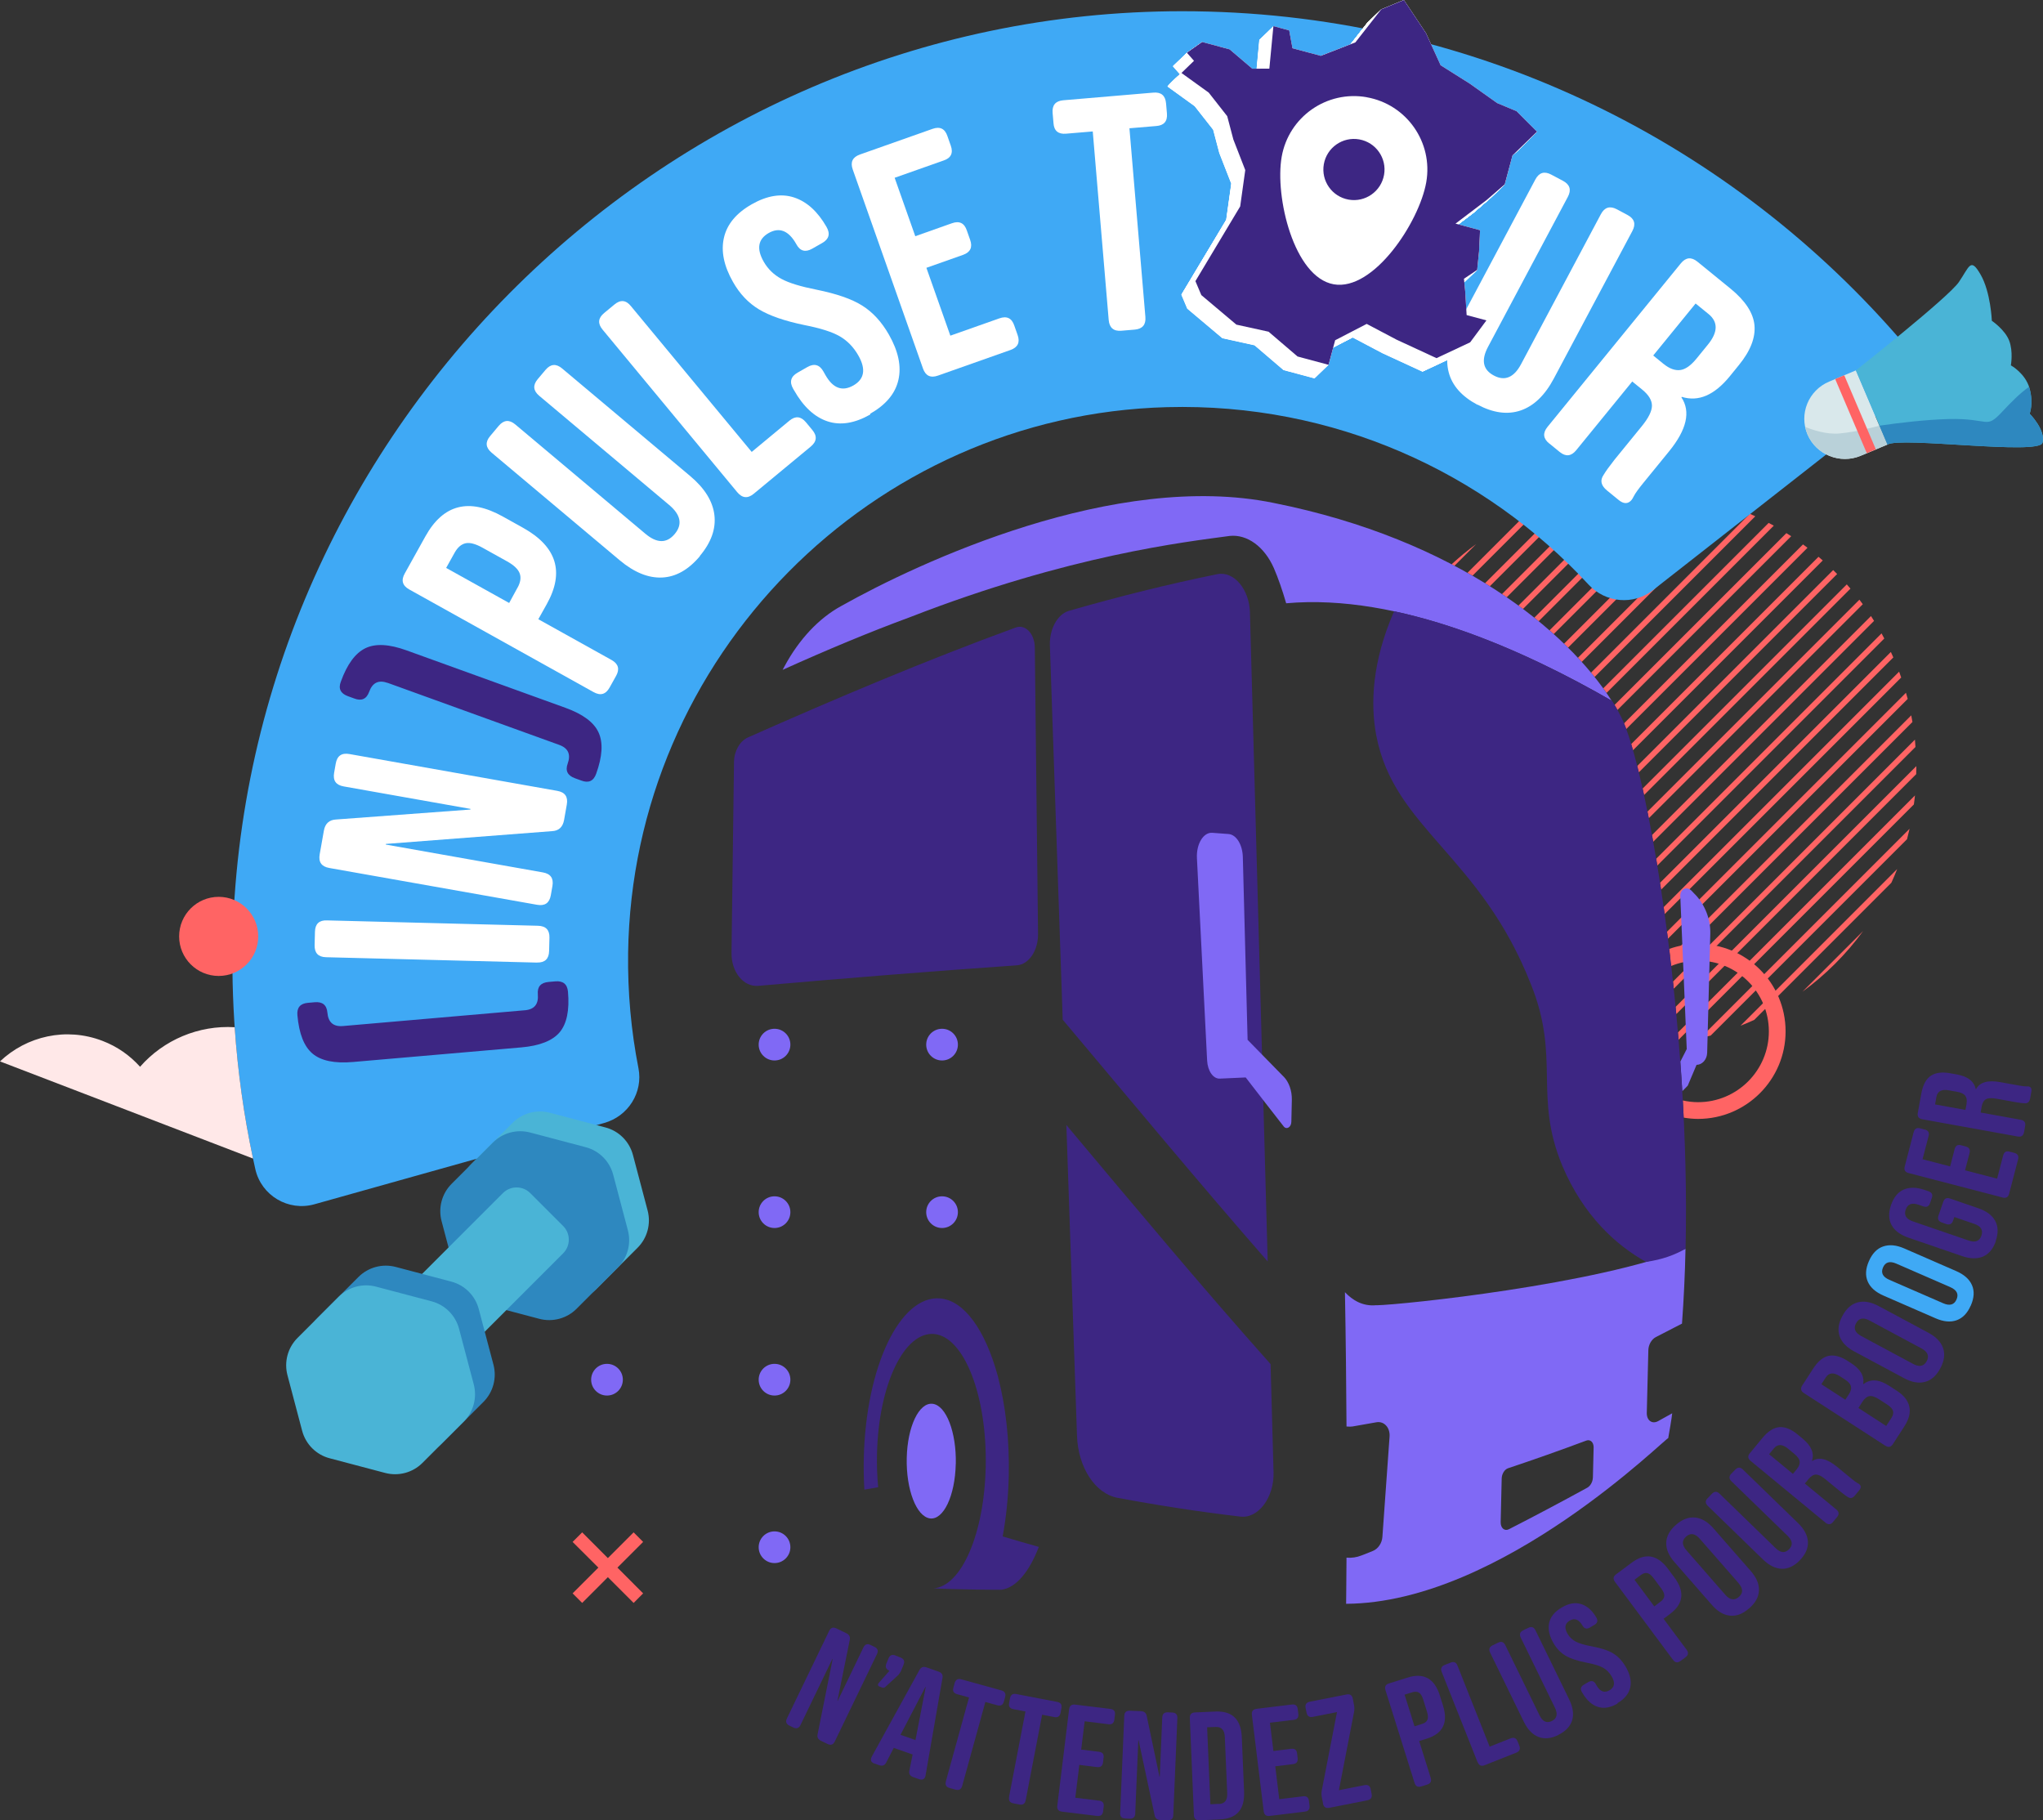 <?xml version="1.0" encoding="UTF-8"?>
<svg id="Calque_1" data-name="Calque 1" xmlns="http://www.w3.org/2000/svg" viewBox="0 0 418.9 373.22">
  <rect x="0" y="0" width="418.9" height="373.22" fill="#333333" stroke="none"/>
  <defs>
    <style>
      .cls-1 {
        fill: #4ab4d6;
      }

      .cls-1, .cls-2, .cls-3, .cls-4, .cls-5, .cls-6, .cls-7, .cls-8, .cls-9, .cls-10 {
        stroke-width: 0px;
      }

      .cls-2 {
        fill: #2e88bf;
      }

      .cls-3 {
        fill: #3d2683;
      }

      .cls-4 {
        fill: #3fa9f5;
      }

      .cls-5 {
        fill: #d9e8eb;
      }

      .cls-6 {
        fill: #b9d1d9;
      }

      .cls-7 {
        fill: #8069f5;
      }

      .cls-8 {
        fill: #ff6464;
      }

      .cls-9 {
        fill: #fff;
      }

      .cls-10 {
        fill: #ffe8e8;
      }
    </style>
  </defs>
  <g>
    <path class="cls-8" d="M302.68,111.55c-1.76,1.29-3.44,2.67-5.04,4.15.2.1.39.21.58.31l4.46-4.46h0Z"/>
    <path class="cls-8" d="M375.88,116.88l-40.17,40.17c.11.42.21.85.32,1.3l40.66-40.66c-.27-.27-.54-.54-.81-.81Z"/>
    <path class="cls-8" d="M372.88,114.15l-38.41,38.41c.12.4.24.83.36,1.26l38.91-38.91c-.29-.25-.58-.5-.87-.75h.01Z"/>
    <path class="cls-8" d="M369.69,111.62l-36.69,36.69c.15.36.3.75.45,1.16l37.16-37.16c-.31-.23-.61-.47-.92-.69Z"/>
    <path class="cls-8" d="M366.28,109.31l-35.23,35.23c.2.34.41.68.6,1.02l35.62-35.62c-.33-.21-.66-.42-.99-.63Z"/>
    <path class="cls-8" d="M363.7,107.78c-.35-.19-.7-.38-1.05-.57l-33.92,33.92c.23.32.45.63.67.95l34.3-34.3h0Z"/>
    <path class="cls-8" d="M359.9,105.85c-.37-.17-.74-.34-1.11-.5l-32.56,32.56c.25.3.49.6.73.89l32.95-32.95h-.01Z"/>
    <path class="cls-8" d="M355.86,104.17c-.4-.15-.8-.28-1.2-.42l-31.12,31.12c.26.28.52.56.78.84l31.54-31.54Z"/>
    <path class="cls-8" d="M321.52,132.78l30.01-30.01c-.42-.12-.84-.25-1.26-.36l-29.57,29.57c.28.27.55.53.82.8Z"/>
    <path class="cls-8" d="M346.9,101.67c-.46-.09-.91-.17-1.37-.25l-27.82,27.82c.29.25.57.51.86.76l28.33-28.33h0Z"/>
    <path class="cls-8" d="M341.92,100.93c-.5-.05-1-.08-1.5-.11l-25.82,25.82c.3.24.6.48.89.73l26.43-26.43h0Z"/>
    <path class="cls-8" d="M336.48,100.65h-.35c-.43,0-.86.02-1.3.03l-23.49,23.49c.31.23.63.46.93.69l24.2-24.2h0Z"/>
    <path class="cls-8" d="M330.48,100.92c-.62.06-1.23.15-1.85.23l-20.66,20.66c.32.22.65.43.97.65l21.54-21.54Z"/>
    <path class="cls-8" d="M323.64,102.04c-.72.16-1.43.33-2.13.52l-17.02,17.02c.34.21.66.42.99.62l18.16-18.16Z"/>
    <path class="cls-8" d="M315.39,104.57c-.95.37-1.89.77-2.81,1.19l-11.69,11.69c.35.19.7.39,1.04.58l13.47-13.47h-.01Z"/>
    <path class="cls-8" d="M378.67,119.82l-41.86,41.86c.1.43.19.88.29,1.33l42.32-42.32c-.25-.29-.5-.58-.75-.87h0Z"/>
    <path class="cls-8" d="M381.25,122.96l-43.45,43.45c.09.44.18.9.27,1.35l43.88-43.88c-.23-.31-.46-.62-.69-.92h0Z"/>
    <path class="cls-8" d="M383.63,126.31l-44.9,44.9c.08.46.17.9.25,1.37l45.28-45.28c-.21-.33-.42-.66-.63-.99Z"/>
    <path class="cls-8" d="M385.79,129.87l-46.2,46.2c.08.46.15.93.23,1.39l46.54-46.55c-.19-.35-.38-.7-.57-1.05h0Z"/>
    <path class="cls-8" d="M387.71,133.67l-47.34,47.34c.07.47.15.93.22,1.4l47.62-47.62c-.16-.37-.33-.74-.5-1.11h0Z"/>
    <path class="cls-8" d="M389.4,137.71l-48.28,48.28c.07.47.13.95.2,1.42l48.5-48.5c-.14-.4-.27-.8-.42-1.2Z"/>
    <path class="cls-8" d="M390.8,142.04l-48.99,48.99c.06.48.12.95.19,1.43l49.16-49.16c-.11-.43-.24-.84-.36-1.26h0Z"/>
    <path class="cls-8" d="M391.89,146.66l-49.45,49.45c.06.48.12.96.17,1.44l49.52-49.52c-.08-.46-.16-.92-.25-1.37h.01Z"/>
    <path class="cls-8" d="M392.64,151.65l-49.6,49.6c.05.48.1.98.15,1.46l49.56-49.56c-.04-.5-.06-1.01-.11-1.5h0Z"/>
    <path class="cls-8" d="M392.92,157.09l-49.35,49.35c.05.49.09.98.14,1.48l49.19-49.19c0-.43.03-.86.03-1.3v-.35h-.01Z"/>
    <path class="cls-8" d="M344.18,213.18l48.24-48.24c.08-.61.17-1.23.23-1.85l-48.6,48.6c.04.5.09.99.13,1.49h0Z"/>
    <path class="cls-8" d="M350.76,212.32l40.26-40.26c.19-.71.35-1.42.52-2.13l-42.91,42.91c.72-.16,1.43-.33,2.13-.52Z"/>
    <path class="cls-8" d="M359.69,209.11l28.12-28.12c.42-.92.82-1.86,1.19-2.81l-32.12,32.12c.95-.37,1.89-.77,2.81-1.19Z"/>
    <path class="cls-8" d="M382.02,190.89l-12.44,12.44c4.76-3.48,8.96-7.68,12.44-12.44Z"/>
  </g>
  <path class="cls-8" d="M348.18,193.53c-2.08,0-4.06.37-5.92,1.02.14,1.16.28,2.32.42,3.5,1.7-.7,3.55-1.09,5.5-1.09,8,0,14.51,6.51,14.51,14.51s-6.51,14.51-14.51,14.51c-1.07,0-2.12-.13-3.13-.35.07,1.17.13,2.34.18,3.52.96.16,1.94.26,2.94.26,9.89,0,17.95-8.05,17.95-17.95s-8.05-17.94-17.95-17.94h.01Z"/>
  <path class="cls-7" d="M347.58,183.41c-.23-.25-.47-.49-.7-.74-.99-1.06-2.41-.4-2.35,1.1.44,10.51.88,20.94,1.32,31.32-.42.82-.89,1.74-1.31,2.57.15,2.01.28,4.04.4,6.07l1.12-1.14c.6-1.43,1.2-2.85,1.8-4.26,1.11-.01,2.14-1.03,2.18-2.49.21-8.16.42-16.3.64-24.41.08-2.92-1.07-5.89-3.09-8.03h0Z"/>
  <g>
    <circle class="cls-7" cx="158.81" cy="214.18" r="3.25"/>
    <circle class="cls-7" cx="193.16" cy="214.18" r="3.25"/>
    <circle class="cls-7" cx="158.81" cy="248.53" r="3.25"/>
    <circle class="cls-7" cx="193.16" cy="248.53" r="3.25"/>
    <circle class="cls-7" cx="124.46" cy="282.88" r="3.25"/>
    <circle class="cls-7" cx="158.81" cy="282.88" r="3.25"/>
    <circle class="cls-7" cx="158.81" cy="317.23" r="3.25"/>
  </g>
  <path class="cls-3" d="M205.59,315.01c.71-3.83,1.15-8.02,1.25-12.44.16-7.4-.65-14.33-2.17-20.11h0s0-.03,0-.05c-.05-.18-.1-.35-.15-.52-2.51-9.12-6.79-15.27-11.78-15.68-8.22-.64-15.21,13.99-15.63,32.8-.05,2.18,0,4.32.12,6.41.94-.15,1.89-.33,2.83-.49-.21-2.2-.29-4.49-.24-6.83.32-14.17,5.56-25.13,11.72-24.59,6.16.56,10.89,12.73,10.57,27.28-.3,13.71-4.99,24.46-10.69,24.87,4.66.25,13.98.33,13.98.28,2.99-.44,5.68-3.75,7.6-8.78-2.46-.69-4.93-1.4-7.39-2.14h0Z"/>
  <path class="cls-7" d="M195.97,300.15c-.14,6.52-2.51,11.54-5.29,11.17-2.78-.38-4.91-5.93-4.76-12.38.14-6.45,2.51-11.42,5.29-11.12,2.78.3,4.91,5.81,4.77,12.33h-.01Z"/>
  <path class="cls-7" d="M330.46,143.68c-9.08-14.3-31.65-33.06-69.34-40.57-32.44-6.63-72.67,12.17-88.63,21.14-4.61,2.51-8.66,6.86-11.6,12.31-.14.26-.28.52-.42.78,9.18-4.14,17.93-7.79,26.11-10.8,32.84-12.78,56.57-15.43,65.58-16.66,3.57-.37,7.11,2.21,9.04,6.61.89,2.06,1.73,4.49,2.52,7.2,23.25-2.08,49.19,9.84,66.75,19.98h0Z"/>
  <path class="cls-3" d="M212.18,132.76c-.03-2.82-1.93-4.83-3.91-4.1-18.37,6.71-36.74,14.48-54.92,22.54-1.65.74-2.82,2.79-2.85,5-.17,13.07-.34,26.12-.51,39.16-.05,3.93,2.45,7.02,5.48,6.77,17.56-1.54,35.3-2.98,53.03-4.21,2.45-.17,4.38-3.02,4.34-6.44-.22-19.58-.44-39.15-.66-58.71h0Z"/>
  <path class="cls-3" d="M261.13,301.88c-.2-7.4-.41-14.79-.61-22.2-13.87-15.56-27.85-32.3-41.87-49.02.73,21.23,1.46,42.47,2.18,63.72.22,6.47,3.72,11.86,8.31,12.72,8.43,1.57,16.84,2.87,25.21,3.85,3.68.43,6.92-3.96,6.78-9.07Z"/>
  <path class="cls-3" d="M256.3,125.61c-.13-4.8-3.3-8.57-6.7-7.89-10.08,2.05-20.22,4.59-30.37,7.5-2.39.68-4.07,3.72-3.96,7.11.88,25.56,1.76,51.14,2.63,76.74,14.07,16.71,28.11,33.65,42.03,49.57-1.21-44.19-2.43-88.55-3.64-133.03h.01Z"/>
  <path class="cls-7" d="M263.19,220.74c-2.46-2.49-4.92-5.01-7.38-7.54-.33-12.49-.65-24.99-.98-37.51-.07-2.53-1.34-4.57-2.93-4.69-1.11-.08-2.22-.17-3.34-.25-1.82-.13-3.29,2.3-3.14,5.2.7,13.85,1.39,27.68,2.09,41.49.11,2.15,1.25,3.77,2.6,3.71,1.77-.08,3.54-.16,5.31-.24,2.6,3.37,5.19,6.72,7.78,10.03.59.76,1.56.18,1.58-.94.03-1.49.07-2.99.1-4.48.04-1.88-.59-3.67-1.68-4.78h0Z"/>
  <path class="cls-4" d="M130.91,219.02c-1.5-7.64-2.23-15.54-2.12-23.65.87-60.6,49.91-110.28,110.49-111.89,34.17-.91,65.05,13.28,86.44,36.38,3.47,3.75,9.2,4.28,13.22,1.13l48.66-38.1c4.38-3.43,5.03-9.86,1.36-14.05C353.27,28.06,300.83,2.3,242.38,2.3,134.88,2.3,46.66,91.36,47.66,198.86c.13,14.02,1.74,27.68,4.69,40.84,1.22,5.43,6.77,8.72,12.13,7.21l59.42-16.67c4.89-1.37,7.99-6.25,7.01-11.23h0Z"/>
  <path class="cls-3" d="M107.6,207.14c1.97-.17,2.85-1.26,2.68-3.26-.14-1.57.6-2.41,2.2-2.55l1.37-.12c1.6-.14,2.47.56,2.61,2.13.33,3.78-.24,6.55-1.7,8.3-1.47,1.74-4.1,2.78-7.88,3.11l-34.49,2.99c-3.78.33-6.55-.24-8.3-1.71s-2.78-4.1-3.11-7.88c-.14-1.57.6-2.41,2.17-2.54l1.37-.12c1.6-.14,2.47.56,2.61,2.13.17,2,1.23,2.92,3.2,2.75l37.23-3.23h.04Z"/>
  <path class="cls-9" d="M110.11,197.36l-43.25-1.1c-1.61-.04-2.39-.87-2.35-2.48l.07-2.75c.04-1.61.87-2.39,2.48-2.32l43.25,1.1c1.61.04,2.39.87,2.35,2.44l-.07,2.75c-.04,1.61-.87,2.39-2.48,2.35h0Z"/>
  <path class="cls-9" d="M110.13,185.51l-42.62-7.55c-1.59-.28-2.24-1.21-1.96-2.8l.86-4.86c.26-1.45,1.11-2.22,2.52-2.28l27.52-2.04.02-.13-26-4.61c-1.59-.28-2.24-1.21-1.96-2.8l.33-1.88c.28-1.59,1.21-2.24,2.8-1.96l42.62,7.55c1.59.28,2.24,1.21,1.96,2.8l-.56,3.17c-.26,1.45-1.08,2.23-2.48,2.29l-34.06,2.62-.02.13,32.21,5.71c1.59.28,2.24,1.21,1.96,2.8l-.33,1.88c-.28,1.59-1.21,2.24-2.8,1.96h-.01Z"/>
  <path class="cls-3" d="M79.49,140.02c-1.86-.67-3.12-.06-3.8,1.83-.54,1.48-1.56,1.94-3.06,1.36l-1.29-.47c-1.51-.55-2.01-1.55-1.45-2.99,1.29-3.57,2.97-5.85,5.04-6.85s4.87-.84,8.44.45l32.56,11.77c3.57,1.29,5.85,2.97,6.8,5.06.96,2.09.79,4.92-.5,8.49-.54,1.48-1.56,1.94-3.06,1.36l-1.29-.47c-1.51-.55-2.01-1.55-1.48-3,.68-1.89.11-3.17-1.75-3.84l-35.15-12.71h-.01Z"/>
  <path class="cls-9" d="M121.72,141.91l-37.8-21.05c-1.41-.78-1.72-1.88-.93-3.28l4.24-7.62c3.65-6.56,8.94-7.92,15.88-4.05l4.13,2.3c6.91,3.85,8.54,9.06,4.89,15.62l-1.75,3.13,15,8.35c1.41.78,1.72,1.88.95,3.26l-1.34,2.4c-.78,1.41-1.88,1.72-3.28.93h.01ZM106.11,120.51c.6-1.08.77-2.07.45-2.94s-1.2-1.71-2.64-2.5l-4.98-2.77c-1.44-.8-2.61-1.11-3.49-.91s-1.61.83-2.22,1.91l-1.75,3.14,12.92,7.19,1.7-3.12h.01Z"/>
  <path class="cls-9" d="M143.52,114.02c-2.35,2.8-4.94,4.26-7.76,4.39s-5.73-1.05-8.71-3.55l-26.25-22.05c-1.23-1.04-1.33-2.17-.32-3.38l1.77-2.11c1.04-1.23,2.17-1.33,3.4-.3l26.66,22.4c2.39,2.01,4.39,2.02,6.03.07s1.25-3.94-1.13-5.95l-26.66-22.4c-1.23-1.04-1.33-2.17-.3-3.4l1.6-1.9c1.04-1.23,2.17-1.33,3.4-.3l26.25,22.05c2.98,2.5,4.64,5.17,4.98,8s-.65,5.63-3.01,8.43h.05Z"/>
  <path class="cls-9" d="M151.16,100.91l-27.61-33.33c-1.03-1.24-.92-2.37.32-3.4l2.12-1.75c1.24-1.03,2.37-.92,3.38.34l24.76,29.89,7.72-6.4c1.24-1.03,2.37-.92,3.4.32l1.31,1.58c1.03,1.24.92,2.37-.32,3.4l-11.68,9.67c-1.24,1.03-2.37.92-3.4-.32h0Z"/>
  <path class="cls-9" d="M178.45,84.98c-3.18,1.81-6.11,2.29-8.77,1.41-2.66-.88-4.96-3-6.88-6.39l-.17-.29c-.8-1.4-.5-2.5.9-3.3l2.01-1.15c1.4-.8,2.5-.5,3.29.9l.43.76c1.55,2.71,3.45,3.4,5.72,2.11,2.27-1.3,2.61-3.34,1.02-6.14-1-1.75-2.29-3.06-3.84-3.95s-3.95-1.65-7.17-2.28c-4.07-.84-7.2-1.92-9.37-3.23-2.18-1.31-3.95-3.19-5.32-5.61-1.88-3.29-2.5-6.34-1.86-9.09.63-2.75,2.53-5.04,5.71-6.85,3.15-1.79,6.05-2.25,8.67-1.39s4.84,2.87,6.66,6.05c.8,1.4.5,2.5-.9,3.29l-2.04,1.16c-1.4.8-2.5.5-3.26-.92l-.03-.06c-1.56-2.74-3.45-3.48-5.64-2.23-2.18,1.25-2.53,3.22-1.02,5.87.87,1.52,2.07,2.68,3.63,3.53s3.95,1.57,7.17,2.21c4.1.83,7.23,1.9,9.39,3.26,2.16,1.35,3.98,3.33,5.48,5.95,1.94,3.41,2.6,6.51,1.95,9.31-.64,2.8-2.58,5.1-5.81,6.94l.07.12h-.02Z"/>
  <path class="cls-9" d="M189.25,75.55l-14.4-40.79c-.54-1.52-.04-2.54,1.47-3.08l14.89-5.26c1.52-.54,2.54-.04,3.05,1.48l.69,1.96c.54,1.52.04,2.54-1.45,3.04l-10.06,3.55,4.23,11.98,7.52-2.66c1.52-.54,2.54-.04,3.05,1.48l.68,1.93c.54,1.52.04,2.54-1.44,3.07l-7.53,2.66,4.91,13.91,10.06-3.55c1.52-.54,2.54-.04,3.05,1.48l.68,1.93c.54,1.52.04,2.54-1.44,3.07l-14.89,5.26c-1.52.54-2.54.05-3.08-1.47h0Z"/>
  <path class="cls-9" d="M227.33,65.62l-3.27-38.67-5.48.46c-1.6.14-2.47-.6-2.57-2.17l-.18-2.07c-.14-1.6.6-2.47,2.17-2.61l18.48-1.57c1.6-.14,2.47.6,2.61,2.2l.18,2.07c.14,1.6-.6,2.47-2.21,2.58l-5.48.46,3.27,38.67c.14,1.6-.6,2.47-2.17,2.61l-2.74.23c-1.6.14-2.47-.6-2.61-2.2h0Z"/>
  <path class="cls-9" d="M302.95,83c-3.23-1.72-5.2-3.94-5.91-6.68-.71-2.73-.17-5.83,1.66-9.26l16.11-30.26c.76-1.42,1.84-1.75,3.24-1.01l2.43,1.29c1.42.76,1.75,1.85,1,3.27l-16.36,30.74c-1.47,2.75-1.07,4.72,1.19,5.91,2.25,1.2,4.12.4,5.58-2.35l16.36-30.74c.76-1.42,1.85-1.75,3.27-1l2.19,1.17c1.42.76,1.75,1.84,1,3.27l-16.11,30.26c-1.83,3.44-4.09,5.61-6.78,6.54-2.69.92-5.64.53-8.87-1.19v.05h0Z"/>
  <path class="cls-9" d="M317.65,90.93c-1.25-1.02-1.36-2.15-.35-3.4l27.34-33.53c1.02-1.25,2.15-1.36,3.4-.35l6.81,5.55c3.01,2.46,4.65,4.96,4.89,7.49.23,2.53-.82,5.26-3.2,8.17l-1.86,2.29c-3.16,3.87-6.42,5.28-9.84,4.22l-.08.1c1.94,2.93,1.1,6.61-2.52,11.06l-5.34,6.55c-.95,1.17-1.58,2.04-1.88,2.62-.2.4-.36.66-.47.79-.72.88-1.63.88-2.69,0l-2.34-1.91c-1.25-1.02-1.5-2.09-.71-3.22.43-.73,1.18-1.77,2.26-3.14l5.55-6.81c1.38-1.69,2.09-3.1,2.1-4.22,0-1.12-.66-2.22-2.01-3.32l-2.03-1.65-11.49,14.09c-1.02,1.25-2.15,1.36-3.37.37l-2.13-1.74-.02-.02h-.02ZM341.14,74.64c1.17.95,2.31,1.36,3.37,1.23s2.17-.91,3.34-2.34l2.33-2.86c2.08-2.55,2.13-4.63.17-6.26l-2.68-2.18-8.69,10.66,2.16,1.76h0Z"/>
  <g>
    <polygon class="cls-9" points="258.21 8.15 261.46 9.02 262.12 12.68 267.93 14.24 275.02 11.48 280.33 4.7 284.97 2.79 289.5 9.59 292.5 16.17 298.48 19.93 304.08 23.92 308.08 25.59 312.26 29.79 307.24 34.66 305.65 40.59 301.93 43.8 295.55 48.64 300.59 49.99 300.39 54.29 300 58.12 297.29 59.94 297.54 62.55 297.83 67.39 301.89 68.48 298.55 72.98 291.66 76.21 283.46 72.43 277.34 69.2 270.88 72.55 269.53 77.59 263.16 75.88 257.22 70.8 250.63 69.35 243.43 63.29 242.22 60.43 251.41 45.1 252.45 37.66 250 31.39 248.74 26.61 244.95 21.78 239.37 17.74 241.94 15.26 240.48 13.6 243.61 11.4 249.24 12.9 253.89 16.87 257.39 16.86 258.21 8.15"/>
    <polygon class="cls-9" points="258.24 8.12 261.48 8.99 262.15 12.65 267.96 14.21 275.05 11.45 280.36 4.67 285 2.76 289.53 9.56 292.53 16.14 298.51 19.91 304.11 23.89 308.11 25.56 312.29 29.76 307.26 34.63 305.68 40.56 301.96 43.78 295.58 48.61 300.62 49.96 300.41 54.27 300.02 58.1 297.31 59.91 297.57 62.52 297.86 67.36 301.92 68.45 298.58 72.95 291.68 76.18 283.49 72.4 277.37 69.17 270.91 72.52 269.56 77.56 263.19 75.85 257.25 70.77 250.65 69.32 243.46 63.26 242.25 60.4 251.43 45.08 252.48 37.63 250.03 31.36 248.77 26.58 244.98 21.75 239.39 17.72 241.97 15.23 240.51 13.57 243.64 11.37 249.27 12.88 253.92 16.85 257.42 16.83 258.24 8.12"/>
    <polygon class="cls-9" points="258.27 8.1 261.51 8.97 262.18 12.62 267.99 14.18 275.08 11.43 280.39 4.64 285.03 2.74 289.56 9.53 292.56 16.11 298.54 19.88 304.14 23.87 308.14 25.53 312.32 29.73 307.29 34.6 305.7 40.53 301.98 43.75 295.61 48.58 300.65 49.93 300.44 54.24 300.05 58.07 297.34 59.88 297.6 62.49 297.89 67.33 301.95 68.42 298.61 72.93 291.71 76.16 283.52 72.37 277.4 69.15 270.93 72.5 269.58 77.53 263.22 75.83 257.28 70.74 250.68 69.29 243.49 63.24 242.28 60.37 251.46 45.05 252.5 37.61 250.06 31.34 248.8 26.55 245.01 21.73 239.42 17.69 241.99 15.2 240.53 13.54 243.67 11.34 249.29 12.85 253.95 16.82 257.44 16.8 258.27 8.1"/>
    <polygon class="cls-9" points="258.29 8.07 261.54 8.94 262.21 12.6 268.02 14.15 275.11 11.4 280.42 4.61 285.06 2.71 289.59 9.5 292.59 16.08 298.56 19.85 304.16 23.84 308.16 25.5 312.34 29.71 307.32 34.58 305.73 40.5 302.01 43.72 295.64 48.55 300.67 49.9 300.47 54.21 300.08 58.04 297.37 59.86 297.63 62.46 297.92 67.31 301.98 68.39 298.64 72.9 291.74 76.13 283.55 72.35 277.42 69.12 270.96 72.47 269.61 77.5 263.25 75.8 257.31 70.71 250.71 69.26 243.52 63.21 242.31 60.34 251.49 45.02 252.53 37.58 250.09 31.31 248.83 26.52 245.04 21.7 239.45 17.66 242.02 15.18 240.56 13.51 243.69 11.31 249.32 12.82 253.98 16.79 257.47 16.77 258.29 8.07"/>
    <polygon class="cls-9" points="258.32 8.04 261.57 8.91 262.24 12.57 268.05 14.13 275.14 11.37 280.45 4.59 285.09 2.68 289.62 9.47 292.62 16.05 298.59 19.82 304.19 23.81 308.19 25.48 312.37 29.68 307.35 34.55 305.76 40.48 302.04 43.69 295.67 48.53 300.7 49.87 300.5 54.18 300.11 58.01 297.4 59.83 297.65 62.44 297.94 67.28 302.01 68.37 298.67 72.87 291.77 76.1 283.57 72.32 277.45 69.09 270.99 72.44 269.64 77.48 263.28 75.77 257.34 70.69 250.74 69.24 243.55 63.18 242.33 60.32 251.52 44.99 252.56 37.55 250.11 31.28 248.85 26.5 245.07 21.67 239.48 17.63 242.05 15.15 240.59 13.49 243.72 11.28 249.35 12.79 254 16.76 257.5 16.75 258.32 8.04"/>
    <polygon class="cls-9" points="258.35 8.01 261.6 8.88 262.27 12.54 268.08 14.1 275.17 11.34 280.48 4.56 285.11 2.65 289.65 9.45 292.65 16.03 298.62 19.8 304.22 23.78 308.22 25.45 312.4 29.65 307.38 34.52 305.79 40.45 302.07 43.66 295.69 48.5 300.73 49.85 300.53 54.16 300.14 57.99 297.43 59.8 297.68 62.41 297.97 67.25 302.04 68.34 298.7 72.84 291.8 76.07 283.6 72.29 277.48 69.06 271.02 72.41 269.67 77.45 263.31 75.74 257.37 70.66 250.77 69.21 243.58 63.15 242.36 60.29 251.55 44.97 252.59 37.52 250.14 31.25 248.88 26.47 245.1 21.64 239.51 17.61 242.08 15.12 240.62 13.46 243.75 11.26 249.38 12.77 254.03 16.73 257.53 16.72 258.35 8.01"/>
    <polygon class="cls-9" points="258.38 7.99 261.63 8.86 262.29 12.51 268.1 14.07 275.19 11.32 280.5 4.53 285.14 2.63 289.67 9.42 292.67 16 298.65 19.77 304.25 23.76 308.25 25.42 312.43 29.62 307.41 34.49 305.82 40.42 302.1 43.64 295.72 48.47 300.76 49.82 300.56 54.13 300.17 57.96 297.46 59.77 297.71 62.38 298 67.22 302.06 68.31 298.73 72.81 291.83 76.05 283.63 72.26 277.51 69.04 271.05 72.38 269.7 77.42 263.34 75.72 257.39 70.63 250.8 69.18 243.61 63.13 242.39 60.26 251.58 44.94 252.62 37.5 250.17 31.23 248.91 26.44 245.12 21.62 239.54 17.58 242.11 15.09 240.65 13.43 243.78 11.23 249.41 12.74 254.06 16.71 257.56 16.69 258.38 7.99"/>
    <polygon class="cls-9" points="258.41 7.96 261.66 8.83 262.32 12.49 268.13 14.04 275.22 11.29 280.53 4.5 285.17 2.6 289.7 9.39 292.7 15.97 298.68 19.74 304.28 23.73 308.28 25.39 312.46 29.6 307.44 34.47 305.85 40.39 302.13 43.61 295.75 48.44 300.79 49.79 300.59 54.1 300.2 57.93 297.49 59.75 297.74 62.35 298.03 67.19 302.09 68.28 298.75 72.79 291.86 76.02 283.66 72.24 277.54 69.01 271.08 72.36 269.73 77.39 263.36 75.69 257.42 70.6 250.83 69.15 243.63 63.1 242.42 60.23 251.61 44.91 252.65 37.47 250.2 31.2 248.94 26.41 245.15 21.59 239.57 17.55 242.14 15.07 240.68 13.4 243.81 11.2 249.44 12.71 254.09 16.68 257.59 16.66 258.41 7.96"/>
    <polygon class="cls-9" points="258.44 7.93 261.68 8.8 262.35 12.46 268.16 14.02 275.25 11.26 280.56 4.48 285.2 2.57 289.73 9.36 292.73 15.94 298.71 19.71 304.31 23.7 308.31 25.37 312.49 29.57 307.46 34.44 305.88 40.36 302.16 43.58 295.78 48.41 300.82 49.76 300.61 54.07 300.22 57.9 297.51 59.72 297.77 62.33 298.06 67.17 302.12 68.26 298.78 72.76 291.88 75.99 283.69 72.21 277.57 68.98 271.11 72.33 269.76 77.37 263.39 75.66 257.45 70.58 250.85 69.13 243.66 63.07 242.45 60.21 251.63 44.88 252.68 37.44 250.23 31.17 248.97 26.39 245.18 21.56 239.59 17.52 242.17 15.04 240.71 13.38 243.84 11.17 249.47 12.68 254.12 16.65 257.62 16.64 258.44 7.93"/>
    <polygon class="cls-9" points="258.47 7.9 261.71 8.77 262.38 12.43 268.19 13.99 275.28 11.23 280.59 4.45 285.23 2.54 289.76 9.34 292.76 15.92 298.74 19.68 304.34 23.67 308.34 25.34 312.52 29.54 307.49 34.41 305.9 40.34 302.18 43.55 295.81 48.39 300.85 49.74 300.64 54.05 300.25 57.88 297.54 59.69 297.8 62.3 298.09 67.14 302.15 68.23 298.81 72.73 291.91 75.96 283.72 72.18 277.6 68.95 271.13 72.3 269.79 77.34 263.42 75.63 257.48 70.55 250.88 69.1 243.69 63.04 242.48 60.18 251.66 44.86 252.7 37.41 250.26 31.14 249 26.36 245.21 21.53 239.62 17.5 242.19 15.01 240.73 13.35 243.87 11.15 249.49 12.66 254.15 16.62 257.64 16.61 258.47 7.9"/>
    <polygon class="cls-9" points="258.49 7.88 261.74 8.74 262.41 12.4 268.22 13.96 275.31 11.21 280.62 4.42 285.26 2.51 289.79 9.31 292.79 15.89 298.76 19.66 304.36 23.65 308.36 25.31 312.54 29.51 307.52 34.38 305.93 40.31 302.21 43.53 295.84 48.36 300.87 49.71 300.67 54.02 300.28 57.85 297.57 59.66 297.83 62.27 298.12 67.11 302.18 68.2 298.84 72.7 291.94 75.94 283.75 72.15 277.62 68.93 271.16 72.27 269.81 77.31 263.45 75.61 257.51 70.52 250.91 69.07 243.72 63.02 242.51 60.15 251.69 44.83 252.73 37.39 250.29 31.11 249.03 26.33 245.24 21.51 239.65 17.47 242.22 14.98 240.76 13.32 243.89 11.12 249.52 12.63 254.18 16.6 257.67 16.58 258.49 7.88"/>
    <polygon class="cls-9" points="258.52 7.85 261.77 8.72 262.44 12.38 268.25 13.93 275.34 11.18 280.65 4.39 285.29 2.49 289.82 9.28 292.82 15.86 298.79 19.63 304.39 23.62 308.39 25.28 312.57 29.49 307.55 34.36 305.96 40.28 302.24 43.5 295.87 48.33 300.9 49.68 300.7 53.99 300.31 57.82 297.6 59.63 297.85 62.24 298.14 67.08 302.21 68.17 298.87 72.68 291.97 75.91 283.77 72.13 277.65 68.9 271.19 72.25 269.84 77.28 263.48 75.58 257.54 70.49 250.94 69.04 243.75 62.99 242.53 60.12 251.72 44.8 252.76 37.36 250.31 31.09 249.06 26.3 245.27 21.48 239.68 17.44 242.25 14.95 240.79 13.29 243.92 11.09 249.55 12.6 254.2 16.57 257.7 16.55 258.52 7.85"/>
    <polygon class="cls-9" points="258.55 7.82 261.8 8.69 262.47 12.35 268.28 13.91 275.37 11.15 280.68 4.37 285.32 2.46 289.85 9.25 292.85 15.83 298.82 19.6 304.42 23.59 308.42 25.26 312.6 29.46 307.58 34.33 305.99 40.25 302.27 43.47 295.89 48.3 300.93 49.65 300.73 53.96 300.34 57.79 297.63 59.61 297.88 62.22 298.17 67.06 302.24 68.15 298.9 72.65 292 75.88 283.8 72.1 277.68 68.87 271.22 72.22 269.87 77.26 263.51 75.55 257.57 70.47 250.97 69.02 243.78 62.96 242.56 60.09 251.75 44.77 252.79 37.33 250.34 31.06 249.08 26.28 245.3 21.45 239.71 17.41 242.28 14.93 240.82 13.27 243.95 11.06 249.58 12.57 254.23 16.54 257.73 16.53 258.55 7.82"/>
    <polygon class="cls-9" points="258.58 7.79 261.83 8.66 262.49 12.32 268.3 13.88 275.39 11.12 280.7 4.34 285.34 2.43 289.87 9.23 292.87 15.81 298.85 19.57 304.45 23.56 308.45 25.23 312.63 29.43 307.61 34.3 306.02 40.23 302.3 43.44 295.92 48.28 300.96 49.63 300.76 53.94 300.37 57.77 297.66 59.58 297.91 62.19 298.2 67.03 302.26 68.12 298.93 72.62 292.03 75.85 283.83 72.07 277.71 68.84 271.25 72.19 269.9 77.23 263.54 75.52 257.59 70.44 251 68.99 243.81 62.93 242.59 60.07 251.78 44.75 252.82 37.3 250.37 31.03 249.11 26.25 245.32 21.42 239.74 17.39 242.31 14.9 240.85 13.24 243.98 11.04 249.61 12.54 254.26 16.51 257.76 16.5 258.58 7.79"/>
    <polygon class="cls-9" points="258.61 7.76 261.86 8.63 262.52 12.29 268.33 13.85 275.42 11.09 280.73 4.31 285.37 2.4 289.9 9.2 292.9 15.78 298.88 19.55 304.48 23.54 308.48 25.2 312.66 29.4 307.64 34.27 306.05 40.2 302.33 43.42 295.95 48.25 300.99 49.6 300.79 53.91 300.4 57.74 297.69 59.55 297.94 62.16 298.23 67 302.29 68.09 298.95 72.59 292.06 75.83 283.86 72.04 277.74 68.81 271.28 72.16 269.93 77.2 263.56 75.5 257.62 70.41 251.03 68.96 243.83 62.91 242.62 60.04 251.81 44.72 252.85 37.28 250.4 31 249.14 26.22 245.35 21.4 239.77 17.36 242.34 14.87 240.88 13.21 244.01 11.01 249.64 12.52 254.29 16.49 257.79 16.47 258.61 7.76"/>
    <polygon class="cls-9" points="258.64 7.74 261.88 8.61 262.55 12.27 268.36 13.82 275.45 11.07 280.76 4.28 285.4 2.38 289.93 9.17 292.93 15.75 298.91 19.52 304.51 23.51 308.51 25.17 312.69 29.38 307.66 34.25 306.08 40.17 302.36 43.39 295.98 48.22 301.02 49.57 300.82 53.88 300.42 57.71 297.71 59.52 297.97 62.13 298.26 66.97 302.32 68.06 298.98 72.57 292.08 75.8 283.89 72.01 277.77 68.79 271.31 72.14 269.96 77.17 263.59 75.47 257.65 70.38 251.05 68.93 243.86 62.88 242.65 60.01 251.83 44.69 252.88 37.25 250.43 30.98 249.17 26.19 245.38 21.37 239.79 17.33 242.37 14.84 240.91 13.18 244.04 10.98 249.67 12.49 254.32 16.46 257.82 16.44 258.64 7.74"/>
    <polygon class="cls-9" points="258.67 7.71 261.91 8.58 262.58 12.24 268.39 13.79 275.48 11.04 280.79 4.25 285.43 2.35 289.96 9.14 292.96 15.72 298.94 19.49 304.54 23.48 308.54 25.15 312.72 29.35 307.69 34.22 306.1 40.14 302.38 43.36 296.01 48.19 301.05 49.54 300.84 53.85 300.45 57.68 297.74 59.5 298 62.11 298.29 66.95 302.35 68.04 299.01 72.54 292.11 75.77 283.92 71.99 277.8 68.76 271.33 72.11 269.99 77.15 263.62 75.44 257.68 70.36 251.08 68.91 243.89 62.85 242.68 59.98 251.86 44.66 252.9 37.22 250.46 30.95 249.2 26.17 245.41 21.34 239.82 17.3 242.39 14.82 240.93 13.16 244.07 10.95 249.69 12.46 254.35 16.43 257.84 16.42 258.67 7.71"/>
    <polygon class="cls-9" points="258.69 7.68 261.94 8.55 262.61 12.21 268.42 13.77 275.51 11.01 280.82 4.23 285.46 2.32 289.99 9.12 292.99 15.7 298.96 19.46 304.56 23.45 308.56 25.12 312.74 29.32 307.72 34.19 306.13 40.12 302.41 43.33 296.04 48.17 301.07 49.52 300.87 53.83 300.48 57.65 297.77 59.47 298.03 62.08 298.32 66.92 302.38 68.01 299.04 72.51 292.14 75.74 283.95 71.96 277.82 68.73 271.36 72.08 270.01 77.12 263.65 75.41 257.71 70.33 251.11 68.88 243.92 62.82 242.71 59.96 251.89 44.64 252.93 37.19 250.49 30.92 249.23 26.14 245.44 21.31 239.85 17.28 242.42 14.79 240.96 13.13 244.09 10.93 249.72 12.43 254.38 16.4 257.87 16.39 258.69 7.68"/>
    <polygon class="cls-9" points="258.72 7.65 261.97 8.52 262.64 12.18 268.45 13.74 275.54 10.98 280.85 4.2 285.49 2.29 290.02 9.09 293.02 15.67 298.99 19.44 304.59 23.42 308.59 25.09 312.77 29.29 307.75 34.16 306.16 40.09 302.44 43.31 296.07 48.14 301.1 49.49 300.9 53.8 300.51 57.63 297.8 59.44 298.05 62.05 298.34 66.89 302.41 67.98 299.07 72.48 292.17 75.72 283.97 71.93 277.85 68.7 271.39 72.05 270.04 77.09 263.68 75.39 257.74 70.3 251.14 68.85 243.95 62.79 242.73 59.93 251.92 44.61 252.96 37.16 250.51 30.89 249.26 26.11 245.47 21.29 239.88 17.25 242.45 14.76 240.99 13.1 244.12 10.9 249.75 12.41 254.4 16.38 257.9 16.36 258.72 7.65"/>
    <polygon class="cls-9" points="258.75 7.63 262 8.5 262.67 12.16 268.48 13.71 275.57 10.96 280.88 4.17 285.52 2.27 290.05 9.06 293.05 15.64 299.02 19.41 304.62 23.4 308.62 25.06 312.8 29.27 307.78 34.14 306.19 40.06 302.47 43.28 296.09 48.11 301.13 49.46 300.93 53.77 300.54 57.6 297.83 59.41 298.08 62.02 298.37 66.86 302.44 67.95 299.1 72.46 292.2 75.69 284 71.9 277.88 68.68 271.42 72.03 270.07 77.06 263.71 75.36 257.77 70.27 251.17 68.82 243.98 62.77 242.76 59.9 251.95 44.58 252.99 37.14 250.54 30.87 249.28 26.08 245.5 21.26 239.91 17.22 242.48 14.73 241.02 13.07 244.15 10.87 249.78 12.38 254.43 16.35 257.93 16.33 258.75 7.63"/>
    <polygon class="cls-9" points="258.78 7.6 262.03 8.47 262.69 12.13 268.5 13.68 275.59 10.93 280.9 4.14 285.54 2.24 290.07 9.03 293.07 15.61 299.05 19.38 304.65 23.37 308.65 25.04 312.83 29.24 307.81 34.11 306.22 40.03 302.5 43.25 296.12 48.08 301.16 49.43 300.96 53.74 300.57 57.57 297.86 59.39 298.11 62 298.4 66.84 302.46 67.92 299.13 72.43 292.23 75.66 284.03 71.88 277.91 68.65 271.45 72 270.1 77.04 263.74 75.33 257.79 70.25 251.2 68.79 244.01 62.74 242.79 59.87 251.98 44.55 253.02 37.11 250.57 30.84 249.31 26.06 245.52 21.23 239.94 17.19 242.51 14.71 241.05 13.04 244.18 10.84 249.81 12.35 254.46 16.32 257.96 16.31 258.78 7.6"/>
    <polygon class="cls-9" points="258.81 7.57 262.06 8.44 262.72 12.1 268.53 13.66 275.62 10.9 280.93 4.12 285.57 2.21 290.1 9.01 293.1 15.59 299.08 19.35 304.68 23.34 308.68 25.01 312.86 29.21 307.84 34.08 306.25 40.01 302.53 43.22 296.15 48.06 301.19 49.41 300.99 53.71 300.6 57.54 297.89 59.36 298.14 61.97 298.43 66.81 302.49 67.9 299.16 72.4 292.26 75.63 284.06 71.85 277.94 68.62 271.48 71.97 270.13 77.01 263.76 75.3 257.82 70.22 251.23 68.77 244.03 62.71 242.82 59.85 252.01 44.52 253.05 37.08 250.6 30.81 249.34 26.03 245.55 21.2 239.97 17.17 242.54 14.68 241.08 13.02 244.21 10.82 249.84 12.32 254.49 16.29 257.99 16.28 258.81 7.57"/>
    <polygon class="cls-9" points="258.84 7.54 262.08 8.41 262.75 12.07 268.56 13.63 275.65 10.87 280.96 4.09 285.6 2.18 290.13 8.98 293.13 15.56 299.11 19.33 304.71 23.31 308.71 24.98 312.89 29.18 307.86 34.05 306.28 39.98 302.56 43.2 296.18 48.03 301.22 49.38 301.02 53.69 300.62 57.52 297.91 59.33 298.17 61.94 298.46 66.78 302.52 67.87 299.18 72.37 292.28 75.61 284.09 71.82 277.97 68.59 271.51 71.94 270.16 76.98 263.79 75.27 257.85 70.19 251.25 68.74 244.06 62.68 242.85 59.82 252.03 44.5 253.08 37.05 250.63 30.78 249.37 26 245.58 21.17 239.99 17.14 242.57 14.65 241.11 12.99 244.24 10.79 249.87 12.3 254.52 16.27 258.02 16.25 258.84 7.54"/>
    <polygon class="cls-9" points="258.87 7.52 262.11 8.39 262.78 12.04 268.59 13.6 275.68 10.85 280.99 4.06 285.63 2.16 290.16 8.95 293.16 15.53 299.14 19.3 304.74 23.29 308.74 24.95 312.92 29.16 307.89 34.03 306.3 39.95 302.58 43.17 296.21 48 301.25 49.35 301.04 53.66 300.65 57.49 297.94 59.3 298.2 61.91 298.49 66.75 302.55 67.84 299.21 72.35 292.31 75.58 284.12 71.79 278 68.57 271.53 71.92 270.19 76.95 263.82 75.25 257.88 70.16 251.28 68.71 244.09 62.66 242.88 59.79 252.06 44.47 253.1 37.03 250.66 30.76 249.4 25.97 245.61 21.15 240.02 17.11 242.59 14.62 241.13 12.96 244.27 10.76 249.89 12.27 254.55 16.24 258.04 16.22 258.87 7.52"/>
    <polygon class="cls-9" points="258.89 7.49 262.14 8.36 262.81 12.02 268.62 13.57 275.71 10.82 281.02 4.03 285.66 2.13 290.19 8.92 293.19 15.5 299.16 19.27 304.76 23.26 308.76 24.93 312.94 29.13 307.92 34 306.33 39.92 302.61 43.14 296.24 47.97 301.27 49.32 301.07 53.63 300.68 57.46 297.97 59.28 298.23 61.88 298.52 66.73 302.58 67.81 299.24 72.32 292.34 75.55 284.15 71.77 278.02 68.54 271.56 71.89 270.21 76.92 263.85 75.22 257.91 70.13 251.31 68.68 244.12 62.63 242.91 59.76 252.09 44.44 253.13 37 250.69 30.73 249.43 25.95 245.64 21.12 240.05 17.08 242.62 14.6 241.16 12.93 244.29 10.73 249.92 12.24 254.58 16.21 258.07 16.2 258.89 7.49"/>
    <polygon class="cls-9" points="258.92 7.46 262.17 8.33 262.84 11.99 268.65 13.55 275.74 10.79 281.05 4.01 285.69 2.1 290.22 8.9 293.22 15.48 299.19 19.24 304.79 23.23 308.79 24.9 312.97 29.1 307.95 33.97 306.36 39.9 302.64 43.11 296.27 47.95 301.3 49.3 301.1 53.6 300.71 57.43 298 59.25 298.25 61.86 298.54 66.7 302.61 67.79 299.27 72.29 292.37 75.52 284.17 71.74 278.05 68.51 271.59 71.86 270.24 76.9 263.88 75.19 257.94 70.11 251.34 68.66 244.15 62.6 242.93 59.74 252.12 44.41 253.16 36.97 250.71 30.7 249.46 25.92 245.67 21.09 240.08 17.05 242.65 14.57 241.19 12.91 244.32 10.71 249.95 12.21 254.6 16.18 258.1 16.17 258.92 7.46"/>
    <polygon class="cls-9" points="258.95 7.43 262.2 8.3 262.87 11.96 268.68 13.52 275.77 10.76 281.08 3.98 285.72 2.07 290.25 8.87 293.25 15.45 299.22 19.22 304.82 23.2 308.82 24.87 313 29.07 307.98 33.94 306.39 39.87 302.67 43.09 296.29 47.92 301.33 49.27 301.13 53.58 300.74 57.41 298.03 59.22 298.28 61.83 298.57 66.67 302.64 67.76 299.3 72.26 292.4 75.5 284.2 71.71 278.08 68.48 271.62 71.83 270.27 76.87 263.91 75.16 257.97 70.08 251.37 68.63 244.18 62.57 242.96 59.71 252.15 44.39 253.19 36.94 250.74 30.67 249.48 25.89 245.7 21.06 240.11 17.03 242.68 14.54 241.22 12.88 244.35 10.68 249.98 12.19 254.63 16.16 258.13 16.14 258.95 7.43"/>
    <polygon class="cls-9" points="258.98 7.41 262.23 8.28 262.9 11.93 268.7 13.49 275.79 10.74 281.1 3.95 285.74 2.05 290.27 8.84 293.27 15.42 299.25 19.19 304.85 23.18 308.85 24.84 313.03 29.04 308.01 33.91 306.42 39.84 302.7 43.06 296.32 47.89 301.36 49.24 301.16 53.55 300.77 57.38 298.06 59.19 298.31 61.8 298.6 66.64 302.66 67.73 299.33 72.24 292.43 75.47 284.23 71.68 278.11 68.46 271.65 71.81 270.3 76.84 263.94 75.14 257.99 70.05 251.4 68.6 244.21 62.55 242.99 59.68 252.18 44.36 253.22 36.92 250.77 30.65 249.51 25.86 245.72 21.04 240.14 17 242.71 14.51 241.25 12.85 244.38 10.65 250.01 12.16 254.66 16.13 258.16 16.11 258.98 7.41"/>
    <polygon class="cls-9" points="259.01 7.38 262.26 8.25 262.92 11.91 268.73 13.46 275.82 10.71 281.13 3.92 285.77 2.02 290.3 8.81 293.3 15.39 299.28 19.16 304.88 23.15 308.88 24.81 313.06 29.02 308.04 33.89 306.45 39.81 302.73 43.03 296.35 47.86 301.39 49.21 301.19 53.52 300.8 57.35 298.09 59.17 298.34 61.77 298.63 66.62 302.69 67.7 299.36 72.21 292.46 75.44 284.26 71.66 278.14 68.43 271.68 71.78 270.33 76.81 263.96 75.11 258.02 70.02 251.43 68.57 244.23 62.52 243.02 59.65 252.21 44.33 253.25 36.89 250.8 30.62 249.54 25.83 245.75 21.01 240.17 16.97 242.74 14.49 241.28 12.82 244.41 10.62 250.04 12.13 254.69 16.1 258.19 16.08 259.01 7.38"/>
    <polygon class="cls-9" points="259.04 7.35 262.28 8.22 262.95 11.88 268.76 13.44 275.85 10.68 281.16 3.9 285.8 1.99 290.33 8.79 293.33 15.36 299.31 19.13 304.91 23.12 308.91 24.79 313.09 28.99 308.06 33.86 306.48 39.79 302.76 43 296.38 47.84 301.42 49.19 301.22 53.49 300.82 57.32 298.11 59.14 298.37 61.75 298.66 66.59 302.72 67.68 299.38 72.18 292.48 75.41 284.29 71.63 278.17 68.4 271.71 71.75 270.36 76.79 263.99 75.08 258.05 70 251.45 68.55 244.26 62.49 243.05 59.63 252.23 44.3 253.28 36.86 250.83 30.59 249.57 25.81 245.78 20.98 240.19 16.94 242.77 14.46 241.31 12.8 244.44 10.59 250.07 12.1 254.72 16.07 258.22 16.06 259.04 7.35"/>
    <polygon class="cls-9" points="259.07 7.32 262.31 8.19 262.98 11.85 268.79 13.41 275.88 10.65 281.19 3.87 285.83 1.96 290.36 8.76 293.36 15.34 299.34 19.11 304.94 23.09 308.94 24.76 313.12 28.96 308.09 33.83 306.5 39.76 302.78 42.97 296.41 47.81 301.45 49.16 301.24 53.47 300.85 57.3 298.14 59.11 298.4 61.72 298.69 66.56 302.75 67.65 299.41 72.15 292.51 75.38 284.32 71.6 278.2 68.37 271.73 71.72 270.39 76.76 264.02 75.05 258.08 69.97 251.48 68.52 244.29 62.46 243.08 59.6 252.26 44.28 253.3 36.83 250.86 30.56 249.6 25.78 245.81 20.95 240.22 16.92 242.79 14.43 241.33 12.77 244.47 10.57 250.09 12.08 254.75 16.05 258.24 16.03 259.07 7.32"/>
    <polygon class="cls-9" points="259.09 7.3 262.34 8.17 263.01 11.82 268.82 13.38 275.91 10.63 281.22 3.84 285.86 1.94 290.39 8.73 293.39 15.31 299.37 19.08 304.96 23.07 308.96 24.73 313.15 28.93 308.12 33.8 306.53 39.73 302.81 42.95 296.44 47.78 301.47 49.13 301.27 53.44 300.88 57.27 298.17 59.08 298.43 61.69 298.72 66.53 302.78 67.62 299.44 72.13 292.54 75.36 284.35 71.57 278.22 68.35 271.76 71.69 270.41 76.73 264.05 75.03 258.11 69.94 251.51 68.49 244.32 62.44 243.11 59.57 252.29 44.25 253.33 36.81 250.89 30.54 249.63 25.75 245.84 20.93 240.25 16.89 242.82 14.4 241.36 12.74 244.49 10.54 250.12 12.05 254.78 16.02 258.27 16 259.09 7.3"/>
    <polygon class="cls-9" points="259.12 7.27 262.37 8.14 263.04 11.8 268.85 13.35 275.94 10.6 281.25 3.81 285.89 1.91 290.42 8.7 293.42 15.28 299.39 19.05 304.99 23.04 308.99 24.7 313.17 28.91 308.15 33.78 306.56 39.7 302.84 42.92 296.47 47.75 301.5 49.1 301.3 53.41 300.91 57.24 298.2 59.06 298.45 61.66 298.74 66.5 302.81 67.59 299.47 72.1 292.57 75.33 284.37 71.55 278.25 68.32 271.79 71.67 270.44 76.7 264.08 75 258.14 69.91 251.54 68.46 244.35 62.41 243.13 59.54 252.32 44.22 253.36 36.78 250.91 30.51 249.66 25.72 245.87 20.9 240.28 16.86 242.85 14.38 241.39 12.71 244.52 10.51 250.15 12.02 254.8 15.99 258.3 15.97 259.12 7.27"/>
    <polygon class="cls-9" points="259.15 7.24 262.4 8.11 263.07 11.77 268.88 13.33 275.97 10.57 281.28 3.79 285.92 1.88 290.45 8.67 293.45 15.25 299.42 19.02 305.02 23.01 309.02 24.68 313.2 28.88 308.18 33.75 306.59 39.67 302.87 42.89 296.49 47.73 301.53 49.07 301.33 53.38 300.94 57.21 298.23 59.03 298.48 61.64 298.77 66.48 302.84 67.57 299.5 72.07 292.6 75.3 284.4 71.52 278.28 68.29 271.82 71.64 270.47 76.68 264.11 74.97 258.17 69.89 251.57 68.44 244.38 62.38 243.16 59.52 252.35 44.19 253.39 36.75 250.94 30.48 249.68 25.7 245.9 20.87 240.31 16.83 242.88 14.35 241.42 12.69 244.55 10.48 250.18 11.99 254.83 15.96 258.33 15.95 259.15 7.24"/>
    <polygon class="cls-9" points="259.18 7.21 262.43 8.08 263.1 11.74 268.9 13.3 275.99 10.54 281.3 3.76 285.94 1.85 290.47 8.65 293.47 15.23 299.45 18.99 305.05 22.98 309.05 24.65 313.23 28.85 308.21 33.72 306.62 39.65 302.9 42.86 296.52 47.7 301.56 49.05 301.36 53.36 300.97 57.19 298.26 59 298.51 61.61 298.8 66.45 302.86 67.54 299.53 72.04 292.63 75.27 284.43 71.49 278.31 68.26 271.85 71.61 270.5 76.65 264.14 74.94 258.19 69.86 251.6 68.41 244.41 62.35 243.19 59.49 252.38 44.17 253.42 36.72 250.97 30.45 249.71 25.67 245.92 20.84 240.34 16.81 242.91 14.32 241.45 12.66 244.58 10.46 250.21 11.97 254.86 15.93 258.36 15.92 259.18 7.21"/>
    <polygon class="cls-9" points="259.21 7.19 262.46 8.06 263.12 11.71 268.93 13.27 276.02 10.52 281.33 3.73 285.97 1.82 290.5 8.62 293.5 15.2 299.48 18.97 305.08 22.96 309.08 24.62 313.26 28.82 308.24 33.69 306.65 39.62 302.93 42.84 296.55 47.67 301.59 49.02 301.39 53.33 301 57.16 298.29 58.97 298.54 61.58 298.83 66.42 302.89 67.51 299.56 72.01 292.66 75.25 284.46 71.46 278.34 68.24 271.88 71.58 270.53 76.62 264.16 74.92 258.22 69.83 251.63 68.38 244.43 62.33 243.22 59.46 252.41 44.14 253.45 36.7 251 30.42 249.74 25.64 245.95 20.82 240.37 16.78 242.94 14.29 241.48 12.63 244.61 10.43 250.24 11.94 254.89 15.91 258.39 15.89 259.21 7.19"/>
    <polygon class="cls-9" points="259.24 7.16 262.48 8.03 263.15 11.69 268.96 13.24 276.05 10.49 281.36 3.7 286 1.8 290.53 8.59 293.53 15.17 299.51 18.94 305.11 22.93 309.11 24.59 313.29 28.8 308.26 33.67 306.68 39.59 302.96 42.81 296.58 47.64 301.62 48.99 301.42 53.3 301.02 57.13 298.31 58.95 298.57 61.55 298.86 66.39 302.92 67.48 299.58 71.99 292.68 75.22 284.49 71.44 278.37 68.21 271.91 71.56 270.56 76.59 264.19 74.89 258.25 69.8 251.65 68.35 244.46 62.3 243.25 59.43 252.43 44.11 253.48 36.67 251.03 30.4 249.77 25.61 245.98 20.79 240.39 16.75 242.97 14.26 241.51 12.6 244.64 10.4 250.27 11.91 254.92 15.88 258.42 15.86 259.24 7.16"/>
    <polygon class="cls-9" points="259.27 7.13 262.51 8 263.18 11.66 268.99 13.22 276.08 10.46 281.39 3.68 286.03 1.77 290.56 8.56 293.56 15.14 299.54 18.91 305.14 22.9 309.14 24.57 313.32 28.77 308.29 33.64 306.7 39.56 302.98 42.78 296.61 47.61 301.65 48.96 301.44 53.27 301.05 57.1 298.34 58.92 298.6 61.53 298.89 66.37 302.95 67.46 299.61 71.96 292.71 75.19 284.52 71.41 278.4 68.18 271.93 71.53 270.59 76.57 264.22 74.86 258.28 69.78 251.68 68.33 244.49 62.27 243.28 59.4 252.46 44.08 253.5 36.64 251.06 30.37 249.8 25.59 246.01 20.76 240.42 16.72 242.99 14.24 241.53 12.58 244.67 10.37 250.29 11.88 254.95 15.85 258.44 15.84 259.27 7.13"/>
    <polygon class="cls-9" points="259.29 7.1 262.54 7.97 263.21 11.63 269.02 13.19 276.11 10.43 281.42 3.65 286.06 1.74 290.59 8.54 293.59 15.12 299.57 18.88 305.16 22.87 309.16 24.54 313.35 28.74 308.32 33.61 306.73 39.54 303.01 42.75 296.64 47.59 301.67 48.94 301.47 53.25 301.08 57.08 298.37 58.89 298.63 61.5 298.92 66.34 302.98 67.43 299.64 71.93 292.74 75.16 284.55 71.38 278.42 68.15 271.96 71.5 270.61 76.54 264.25 74.83 258.31 69.75 251.71 68.3 244.52 62.24 243.31 59.38 252.49 44.06 253.53 36.61 251.09 30.34 249.83 25.56 246.04 20.73 240.45 16.7 243.02 14.21 241.56 12.55 244.69 10.35 250.32 11.85 254.98 15.82 258.47 15.81 259.29 7.1"/>
    <polygon class="cls-9" points="259.32 7.07 262.57 7.94 263.24 11.6 269.05 13.16 276.14 10.4 281.45 3.62 286.09 1.71 290.62 8.51 293.62 15.09 299.59 18.86 305.19 22.85 309.19 24.51 313.37 28.71 308.35 33.58 306.76 39.51 303.04 42.73 296.67 47.56 301.7 48.91 301.5 53.22 301.11 57.05 298.4 58.86 298.65 61.47 298.95 66.31 303.01 67.4 299.67 71.9 292.77 75.14 284.57 71.35 278.45 68.12 271.99 71.47 270.64 76.51 264.28 74.81 258.34 69.72 251.74 68.27 244.55 62.22 243.33 59.35 252.52 44.03 253.56 36.59 251.11 30.31 249.86 25.53 246.07 20.71 240.48 16.67 243.05 14.18 241.59 12.52 244.72 10.32 250.35 11.83 255 15.8 258.5 15.78 259.32 7.07"/>
    <polygon class="cls-9" points="259.35 7.05 262.6 7.92 263.27 11.58 269.08 13.13 276.17 10.38 281.48 3.59 286.12 1.69 290.65 8.48 293.65 15.06 299.62 18.83 305.22 22.82 309.22 24.48 313.4 28.69 308.38 33.56 306.79 39.48 303.07 42.7 296.69 47.53 301.73 48.88 301.53 53.19 301.14 57.02 298.43 58.83 298.68 61.44 298.97 66.28 303.04 67.37 299.7 71.88 292.8 75.11 284.6 71.33 278.48 68.1 272.02 71.45 270.67 76.48 264.31 74.78 258.37 69.69 251.77 68.24 244.58 62.19 243.36 59.32 252.55 44 253.59 36.56 251.14 30.29 249.88 25.5 246.1 20.68 240.51 16.64 243.08 14.15 241.62 12.49 244.75 10.29 250.38 11.8 255.03 15.77 258.53 15.75 259.35 7.05"/>
    <polygon class="cls-9" points="259.38 7.02 262.63 7.89 263.3 11.55 269.1 13.1 276.19 10.35 281.5 3.57 286.14 1.66 290.67 8.45 293.67 15.03 299.65 18.8 305.25 22.79 309.25 24.46 313.43 28.66 308.41 33.53 306.82 39.45 303.1 42.67 296.72 47.5 301.76 48.85 301.56 53.16 301.17 56.99 298.46 58.81 298.71 61.42 299 66.26 303.06 67.35 299.73 71.85 292.83 75.08 284.63 71.3 278.51 68.07 272.05 71.42 270.7 76.46 264.34 74.75 258.39 69.67 251.8 68.22 244.61 62.16 243.39 59.29 252.58 43.97 253.62 36.53 251.17 30.26 249.91 25.48 246.12 20.65 240.54 16.61 243.11 14.13 241.65 12.47 244.78 10.26 250.41 11.77 255.06 15.74 258.56 15.73 259.38 7.02"/>
    <polygon class="cls-9" points="259.41 6.99 262.66 7.86 263.32 11.52 269.13 13.08 276.22 10.32 281.53 3.54 286.17 1.63 290.7 8.43 293.7 15.01 299.68 18.77 305.28 22.76 309.28 24.43 313.46 28.63 308.44 33.5 306.85 39.43 303.13 42.64 296.75 47.48 301.79 48.83 301.59 53.14 301.2 56.97 298.49 58.78 298.74 61.39 299.03 66.23 303.09 67.32 299.76 71.82 292.86 75.05 284.66 71.27 278.54 68.04 272.08 71.39 270.73 76.43 264.36 74.72 258.42 69.64 251.83 68.19 244.63 62.13 243.42 59.27 252.61 43.95 253.65 36.5 251.2 30.23 249.94 25.45 246.15 20.62 240.57 16.59 243.14 14.1 241.68 12.44 244.81 10.24 250.44 11.74 255.09 15.71 258.59 15.7 259.41 6.99"/>
    <polygon class="cls-9" points="259.44 6.96 262.68 7.83 263.35 11.49 269.16 13.05 276.25 10.29 281.56 3.51 286.2 1.6 290.73 8.4 293.73 14.98 299.71 18.75 305.31 22.73 309.31 24.4 313.49 28.6 308.46 33.47 306.88 39.4 303.16 42.62 296.78 47.45 301.82 48.8 301.62 53.11 301.22 56.94 298.51 58.75 298.77 61.36 299.06 66.2 303.12 67.29 299.78 71.79 292.88 75.03 284.69 71.24 278.57 68.01 272.11 71.36 270.76 76.4 264.39 74.7 258.45 69.61 251.85 68.16 244.66 62.11 243.45 59.24 252.63 43.92 253.68 36.48 251.23 30.2 249.97 25.42 246.18 20.6 240.59 16.56 243.17 14.07 241.71 12.41 244.84 10.21 250.47 11.72 255.12 15.69 258.62 15.67 259.44 6.96"/>
    <polygon class="cls-9" points="259.47 6.94 262.71 7.81 263.38 11.47 269.19 13.02 276.28 10.27 281.59 3.48 286.23 1.58 290.76 8.37 293.76 14.95 299.74 18.72 305.34 22.71 309.34 24.37 313.52 28.58 308.49 33.45 306.9 39.37 303.18 42.59 296.81 47.42 301.85 48.77 301.64 53.08 301.25 56.91 298.54 58.72 298.8 61.33 299.09 66.17 303.15 67.26 299.81 71.77 292.91 75 284.72 71.21 278.6 67.99 272.13 71.34 270.79 76.37 264.42 74.67 258.48 69.58 251.88 68.13 244.69 62.08 243.48 59.21 252.66 43.89 253.7 36.45 251.26 30.18 250 25.39 246.21 20.57 240.62 16.53 243.2 14.04 241.73 12.38 244.87 10.18 250.49 11.69 255.15 15.66 258.64 15.64 259.47 6.94"/>
    <polygon class="cls-9" points="259.49 6.91 262.74 7.78 263.41 11.44 269.22 12.99 276.31 10.24 281.62 3.45 286.26 1.55 290.79 8.34 293.79 14.92 299.77 18.69 305.36 22.68 309.36 24.35 313.55 28.55 308.52 33.42 306.93 39.34 303.21 42.56 296.84 47.39 301.87 48.74 301.67 53.05 301.28 56.88 298.57 58.7 298.83 61.31 299.12 66.15 303.18 67.23 299.84 71.74 292.94 74.97 284.75 71.19 278.63 67.96 272.16 71.31 270.81 76.35 264.45 74.64 258.51 69.56 251.91 68.11 244.72 62.05 243.51 59.18 252.69 43.86 253.73 36.42 251.29 30.15 250.03 25.37 246.24 20.54 240.65 16.5 243.22 14.02 241.76 12.36 244.89 10.15 250.52 11.66 255.18 15.63 258.67 15.62 259.49 6.91"/>
    <polygon class="cls-9" points="259.52 6.88 262.77 7.75 263.44 11.41 269.25 12.97 276.34 10.21 281.65 3.43 286.29 1.52 290.82 8.32 293.82 14.9 299.79 18.66 305.39 22.65 309.39 24.32 313.57 28.52 308.55 33.39 306.96 39.32 303.24 42.53 296.87 47.37 301.9 48.72 301.7 53.02 301.31 56.85 298.6 58.67 298.85 61.28 299.15 66.12 303.21 67.21 299.87 71.71 292.97 74.94 284.77 71.16 278.65 67.93 272.19 71.28 270.84 76.32 264.48 74.61 258.54 69.53 251.94 68.08 244.75 62.02 243.53 59.16 252.72 43.84 253.76 36.39 251.31 30.12 250.06 25.34 246.27 20.51 240.68 16.48 243.25 13.99 241.79 12.33 244.92 10.13 250.55 11.63 255.2 15.6 258.7 15.59 259.52 6.88"/>
    <polygon class="cls-9" points="259.55 6.85 262.8 7.72 263.47 11.38 269.28 12.94 276.37 10.18 281.68 3.4 286.32 1.49 290.85 8.29 293.85 14.87 299.82 18.64 305.42 22.62 309.42 24.29 313.6 28.49 308.58 33.36 306.99 39.29 303.27 42.51 296.89 47.34 301.93 48.69 301.73 53 301.34 56.83 298.63 58.64 298.88 61.25 299.17 66.09 303.24 67.18 299.9 71.68 293 74.92 284.8 71.13 278.68 67.9 272.22 71.25 270.87 76.29 264.51 74.59 258.57 69.5 251.97 68.05 244.78 61.99 243.56 59.13 252.75 43.81 253.79 36.36 251.34 30.09 250.08 25.31 246.3 20.49 240.71 16.45 243.28 13.96 241.82 12.3 244.95 10.1 250.58 11.61 255.23 15.58 258.73 15.56 259.55 6.85"/>
    <polygon class="cls-9" points="259.58 6.83 262.83 7.7 263.5 11.35 269.3 12.91 276.39 10.16 281.7 3.37 286.34 1.47 290.87 8.26 293.87 14.84 299.85 18.61 305.45 22.6 309.45 24.26 313.63 28.47 308.61 33.34 307.02 39.26 303.3 42.48 296.92 47.31 301.96 48.66 301.76 52.97 301.37 56.8 298.66 58.61 298.91 61.22 299.2 66.06 303.26 67.15 299.93 71.66 293.03 74.89 284.83 71.1 278.71 67.88 272.25 71.23 270.9 76.26 264.54 74.56 258.59 69.47 252 68.02 244.81 61.97 243.59 59.1 252.78 43.78 253.82 36.34 251.37 30.07 250.11 25.28 246.32 20.46 240.74 16.42 243.31 13.93 241.85 12.27 244.98 10.07 250.61 11.58 255.26 15.55 258.76 15.53 259.58 6.83"/>
    <polygon class="cls-9" points="259.61 6.8 262.86 7.67 263.52 11.33 269.33 12.88 276.42 10.13 281.73 3.34 286.37 1.44 290.9 8.23 293.9 14.81 299.88 18.58 305.48 22.57 309.48 24.24 313.66 28.44 308.64 33.31 307.05 39.23 303.33 42.45 296.95 47.28 301.99 48.63 301.79 52.94 301.4 56.77 298.69 58.59 298.94 61.19 299.23 66.04 303.29 67.12 299.96 71.63 293.06 74.86 284.86 71.08 278.74 67.85 272.28 71.2 270.93 76.23 264.56 74.53 258.62 69.44 252.03 67.99 244.83 61.94 243.62 59.07 252.81 43.75 253.85 36.31 251.4 30.04 250.14 25.26 246.35 20.43 240.77 16.39 243.34 13.91 241.88 12.24 245.01 10.04 250.64 11.55 255.29 15.52 258.79 15.51 259.61 6.8"/>
    <polygon class="cls-9" points="259.64 6.77 262.88 7.64 263.55 11.3 269.36 12.86 276.45 10.1 281.76 3.32 286.4 1.41 290.93 8.21 293.93 14.79 299.91 18.55 305.51 22.54 309.51 24.21 313.69 28.41 308.66 33.28 307.08 39.21 303.36 42.42 296.98 47.26 302.02 48.61 301.82 52.91 301.42 56.74 298.72 58.56 298.97 61.17 299.26 66.01 303.32 67.1 299.98 71.6 293.08 74.83 284.89 71.05 278.77 67.82 272.31 71.17 270.96 76.21 264.59 74.5 258.65 69.42 252.05 67.97 244.86 61.91 243.65 59.05 252.83 43.72 253.88 36.28 251.43 30.01 250.17 25.23 246.38 20.4 240.79 16.36 243.37 13.88 241.91 12.22 245.04 10.02 250.67 11.52 255.32 15.49 258.82 15.48 259.64 6.77"/>
    <polygon class="cls-9" points="259.67 6.74 262.91 7.61 263.58 11.27 269.39 12.83 276.48 10.07 281.79 3.29 286.43 1.38 290.96 8.18 293.96 14.76 299.94 18.53 305.54 22.51 309.54 24.18 313.72 28.38 308.69 33.25 307.1 39.18 303.38 42.4 297.01 47.23 302.05 48.58 301.84 52.89 301.45 56.72 298.74 58.53 299 61.14 299.29 65.98 303.35 67.07 300.01 71.57 293.11 74.81 284.92 71.02 278.8 67.79 272.33 71.14 270.99 76.18 264.62 74.47 258.68 69.39 252.08 67.94 244.89 61.88 243.68 59.02 252.86 43.7 253.9 36.25 251.46 29.98 250.2 25.2 246.41 20.37 240.82 16.34 243.4 13.85 241.93 12.19 245.07 9.99 250.69 11.5 255.35 15.47 258.84 15.45 259.67 6.74"/>
    <polygon class="cls-9" points="259.69 6.72 262.94 7.59 263.61 11.24 269.42 12.8 276.51 10.05 281.82 3.26 286.46 1.36 290.99 8.15 293.99 14.73 299.97 18.5 305.56 22.49 309.56 24.15 313.75 28.36 308.72 33.22 307.13 39.15 303.41 42.37 297.04 47.2 302.07 48.55 301.87 52.86 301.48 56.69 298.77 58.5 299.03 61.11 299.32 65.95 303.38 67.04 300.04 71.55 293.14 74.78 284.95 70.99 278.83 67.77 272.36 71.12 271.01 76.15 264.65 74.45 258.71 69.36 252.11 67.91 244.92 61.86 243.71 58.99 252.89 43.67 253.93 36.23 251.49 29.96 250.23 25.17 246.44 20.35 240.85 16.31 243.42 13.82 241.96 12.16 245.09 9.96 250.72 11.47 255.38 15.44 258.87 15.42 259.69 6.72"/>
    <polygon class="cls-9" points="259.72 6.69 262.97 7.56 263.64 11.22 269.45 12.77 276.54 10.02 281.85 3.23 286.49 1.33 291.02 8.12 294.02 14.7 299.99 18.47 305.59 22.46 309.59 24.12 313.77 28.33 308.75 33.2 307.16 39.12 303.44 42.34 297.07 47.17 302.1 48.52 301.9 52.83 301.51 56.66 298.8 58.48 299.05 61.08 299.35 65.93 303.41 67.01 300.07 71.52 293.17 74.75 284.97 70.97 278.85 67.74 272.39 71.09 271.04 76.12 264.68 74.42 258.74 69.33 252.14 67.88 244.95 61.83 243.73 58.96 252.92 43.64 253.96 36.2 251.51 29.93 250.26 25.15 246.47 20.32 240.88 16.28 243.45 13.8 241.99 12.13 245.12 9.93 250.75 11.44 255.4 15.41 258.9 15.39 259.72 6.69"/>
    <polygon class="cls-9" points="259.75 6.66 263 7.53 263.67 11.19 269.48 12.75 276.57 9.99 281.88 3.21 286.52 1.3 291.05 8.1 294.05 14.67 300.02 18.44 305.62 22.43 309.62 24.1 313.8 28.3 308.78 33.17 307.19 39.1 303.47 42.31 297.09 47.15 302.13 48.5 301.93 52.8 301.54 56.63 298.83 58.45 299.08 61.06 299.37 65.9 303.44 66.99 300.1 71.49 293.2 74.72 285 70.94 278.88 67.71 272.42 71.06 271.07 76.1 264.71 74.39 258.77 69.31 252.17 67.86 244.98 61.8 243.76 58.94 252.95 43.61 253.99 36.17 251.54 29.9 250.28 25.12 246.5 20.29 240.91 16.25 243.48 13.77 242.02 12.11 245.15 9.9 250.78 11.41 255.43 15.38 258.93 15.37 259.75 6.66"/>
    <polygon class="cls-9" points="259.78 6.63 263.03 7.5 263.7 11.16 269.5 12.72 276.59 9.96 281.9 3.18 286.54 1.27 291.07 8.07 294.07 14.65 300.05 18.42 305.65 22.4 309.65 24.07 313.83 28.27 308.81 33.14 307.22 39.07 303.5 42.28 297.12 47.12 302.16 48.47 301.96 52.78 301.57 56.61 298.86 58.42 299.11 61.03 299.4 65.87 303.46 66.96 300.13 71.46 293.23 74.69 285.03 70.91 278.91 67.68 272.45 71.03 271.1 76.07 264.74 74.36 258.8 69.28 252.2 67.83 245.01 61.77 243.79 58.91 252.98 43.59 254.02 36.14 251.57 29.87 250.31 25.09 246.52 20.26 240.94 16.23 243.51 13.74 242.05 12.08 245.18 9.88 250.81 11.39 255.46 15.36 258.96 15.34 259.78 6.63"/>
    <polygon class="cls-9" points="259.81 6.61 263.06 7.48 263.72 11.13 269.53 12.69 276.62 9.94 281.93 3.15 286.57 1.25 291.1 8.04 294.1 14.62 300.08 18.39 305.68 22.38 309.68 24.04 313.86 28.24 308.84 33.11 307.25 39.04 303.53 42.26 297.15 47.09 302.19 48.44 301.99 52.75 301.6 56.58 298.89 58.39 299.14 61 299.43 65.84 303.49 66.93 300.16 71.44 293.26 74.67 285.06 70.88 278.94 67.66 272.48 71.01 271.13 76.04 264.76 74.34 258.82 69.25 252.23 67.8 245.03 61.75 243.82 58.88 253.01 43.56 254.05 36.12 251.6 29.85 250.34 25.06 246.55 20.24 240.97 16.2 243.54 13.71 242.08 12.05 245.21 9.85 250.84 11.36 255.49 15.33 258.99 15.31 259.81 6.61"/>
    <polygon class="cls-9" points="259.84 6.58 263.08 7.45 263.75 11.11 269.56 12.66 276.65 9.91 281.96 3.12 286.6 1.22 291.13 8.01 294.13 14.59 300.11 18.36 305.71 22.35 309.71 24.01 313.89 28.22 308.86 33.09 307.28 39.01 303.56 42.23 297.18 47.06 302.22 48.41 302.02 52.72 301.62 56.55 298.92 58.37 299.17 60.97 299.46 65.82 303.52 66.9 300.18 71.41 293.28 74.64 285.09 70.86 278.97 67.63 272.51 70.98 271.16 76.01 264.79 74.31 258.85 69.22 252.25 67.77 245.06 61.72 243.85 58.85 253.03 43.53 254.08 36.09 251.63 29.82 250.37 25.03 246.58 20.21 240.99 16.17 243.57 13.69 242.11 12.02 245.24 9.82 250.87 11.33 255.52 15.3 259.02 15.28 259.84 6.58"/>
    <polygon class="cls-9" points="259.87 6.55 263.11 7.42 263.78 11.08 269.59 12.64 276.68 9.88 281.99 3.1 286.63 1.19 291.16 7.98 294.16 14.56 300.14 18.33 305.74 22.32 309.74 23.99 313.92 28.19 308.89 33.06 307.3 38.98 303.58 42.2 297.21 47.04 302.25 48.38 302.04 52.69 301.65 56.52 298.94 58.34 299.2 60.95 299.49 65.79 303.55 66.88 300.21 71.38 293.31 74.61 285.12 70.83 279 67.6 272.53 70.95 271.19 75.99 264.82 74.28 258.88 69.2 252.28 67.75 245.09 61.69 243.88 58.83 253.06 43.5 254.1 36.06 251.66 29.79 250.4 25.01 246.61 20.18 241.02 16.14 243.6 13.66 242.13 12 245.27 9.79 250.89 11.3 255.55 15.27 259.04 15.26 259.87 6.55"/>
    <polygon class="cls-9" points="259.89 6.52 263.14 7.39 263.81 11.05 269.62 12.61 276.71 9.85 282.02 3.07 286.66 1.16 291.19 7.96 294.19 14.54 300.17 18.3 305.76 22.29 309.76 23.96 313.95 28.16 308.92 33.03 307.33 38.96 303.61 42.17 297.24 47.01 302.27 48.36 302.07 52.67 301.68 56.5 298.97 58.31 299.23 60.92 299.52 65.76 303.58 66.85 300.24 71.35 293.34 74.58 285.15 70.8 279.03 67.57 272.56 70.92 271.21 75.96 264.85 74.25 258.91 69.17 252.31 67.72 245.12 61.66 243.91 58.8 253.09 43.48 254.13 36.03 251.69 29.76 250.43 24.98 246.64 20.15 241.05 16.12 243.62 13.63 242.16 11.97 245.29 9.77 250.92 11.28 255.58 15.24 259.07 15.23 259.89 6.52"/>
    <polygon class="cls-9" points="259.92 6.5 263.17 7.37 263.84 11.02 269.65 12.58 276.74 9.83 282.05 3.04 286.69 1.13 291.22 7.93 294.22 14.51 300.19 18.28 305.79 22.27 309.79 23.93 313.97 28.13 308.95 33 307.36 38.93 303.64 42.15 297.27 46.98 302.3 48.33 302.1 52.64 301.71 56.47 299 58.28 299.25 60.89 299.55 65.73 303.61 66.82 300.27 71.32 293.37 74.56 285.17 70.77 279.05 67.55 272.59 70.89 271.24 75.93 264.88 74.23 258.94 69.14 252.34 67.69 245.15 61.64 243.93 58.77 253.12 43.45 254.16 36.01 251.71 29.73 250.46 24.95 246.67 20.13 241.08 16.09 243.65 13.6 242.19 11.94 245.32 9.74 250.95 11.25 255.6 15.22 259.1 15.2 259.92 6.5"/>
    <polygon class="cls-9" points="259.95 6.47 263.2 7.34 263.87 11 269.68 12.55 276.77 9.8 282.08 3.01 286.72 1.11 291.25 7.9 294.25 14.48 300.22 18.25 305.82 22.24 309.82 23.9 314 28.11 308.98 32.98 307.39 38.9 303.67 42.12 297.29 46.95 302.33 48.3 302.13 52.61 301.74 56.44 299.03 58.26 299.28 60.86 299.57 65.7 303.64 66.79 300.3 71.3 293.4 74.53 285.2 70.75 279.08 67.52 272.62 70.87 271.27 75.9 264.91 74.2 258.97 69.11 252.37 67.66 245.18 61.61 243.96 58.74 253.15 43.42 254.19 35.98 251.74 29.71 250.48 24.92 246.7 20.1 241.11 16.06 243.68 13.57 242.22 11.91 245.35 9.71 250.98 11.22 255.63 15.19 259.13 15.17 259.95 6.47"/>
    <polygon class="cls-9" points="259.98 6.44 263.23 7.31 263.9 10.97 269.7 12.53 276.79 9.77 282.1 2.99 286.74 1.08 291.27 7.87 294.27 14.45 300.25 18.22 305.85 22.21 309.85 23.88 314.03 28.08 309.01 32.95 307.42 38.87 303.7 42.09 297.32 46.92 302.36 48.27 302.16 52.58 301.77 56.41 299.06 58.23 299.31 60.84 299.6 65.68 303.66 66.77 300.33 71.27 293.43 74.5 285.23 70.72 279.11 67.49 272.65 70.84 271.3 75.88 264.94 74.17 259 69.09 252.4 67.64 245.21 61.58 243.99 58.71 253.18 43.39 254.22 35.95 251.77 29.68 250.51 24.9 246.72 20.07 241.14 16.03 243.71 13.55 242.25 11.89 245.38 9.68 251.01 11.19 255.66 15.16 259.16 15.15 259.98 6.44"/>
    <polygon class="cls-9" points="260.01 6.41 263.26 7.28 263.92 10.94 269.73 12.5 276.82 9.74 282.13 2.96 286.77 1.05 291.3 7.85 294.3 14.43 300.28 18.19 305.88 22.18 309.88 23.85 314.06 28.05 309.04 32.92 307.45 38.85 303.73 42.06 297.35 46.9 302.39 48.25 302.19 52.56 301.8 56.39 299.09 58.2 299.34 60.81 299.63 65.65 303.69 66.74 300.36 71.24 293.46 74.47 285.26 70.69 279.14 67.46 272.68 70.81 271.33 75.85 264.96 74.14 259.02 69.06 252.43 67.61 245.23 61.55 244.02 58.69 253.21 43.37 254.25 35.92 251.8 29.65 250.54 24.87 246.75 20.04 241.17 16.01 243.74 13.52 242.28 11.86 245.41 9.66 251.04 11.16 255.69 15.13 259.19 15.12 260.01 6.41"/>
    <polygon class="cls-9" points="260.04 6.38 263.28 7.25 263.95 10.91 269.76 12.47 276.85 9.72 282.16 2.93 286.8 1.02 291.33 7.82 294.33 14.4 300.31 18.17 305.91 22.16 309.91 23.82 314.09 28.02 309.06 32.89 307.48 38.82 303.76 42.04 297.38 46.87 302.42 48.22 302.22 52.53 301.82 56.36 299.12 58.17 299.37 60.78 299.66 65.62 303.72 66.71 300.38 71.21 293.48 74.45 285.29 70.66 279.17 67.43 272.71 70.78 271.36 75.82 264.99 74.12 259.05 69.03 252.45 67.58 245.26 61.53 244.05 58.66 253.23 43.34 254.28 35.9 251.83 29.62 250.57 24.84 246.78 20.02 241.19 15.98 243.77 13.49 242.31 11.83 245.44 9.63 251.07 11.14 255.72 15.11 259.22 15.09 260.04 6.38"/>
    <polygon class="cls-9" points="260.07 6.36 263.31 7.23 263.98 10.89 269.79 12.44 276.88 9.69 282.19 2.9 286.83 1 291.36 7.79 294.36 14.37 300.34 18.14 305.94 22.13 309.94 23.79 314.12 28 309.09 32.87 307.5 38.79 303.78 42.01 297.41 46.84 302.45 48.19 302.24 52.5 301.85 56.33 299.14 58.14 299.4 60.75 299.69 65.59 303.75 66.68 300.41 71.19 293.51 74.42 285.32 70.64 279.2 67.41 272.73 70.76 271.39 75.79 265.02 74.09 259.08 69 252.48 67.55 245.29 61.5 244.08 58.63 253.26 43.31 254.3 35.87 251.86 29.6 250.6 24.81 246.81 19.99 241.22 15.95 243.8 13.46 242.33 11.8 245.47 9.6 251.09 11.11 255.75 15.08 259.24 15.06 260.07 6.36"/>
    <polygon class="cls-9" points="260.09 6.33 263.34 7.2 264.01 10.86 269.82 12.41 276.91 9.66 282.22 2.88 286.86 .97 291.39 7.76 294.39 14.34 300.37 18.11 305.97 22.1 309.96 23.77 314.15 27.97 309.12 32.84 307.53 38.76 303.81 41.98 297.44 46.81 302.47 48.16 302.27 52.47 301.88 56.3 299.17 58.12 299.43 60.73 299.72 65.57 303.78 66.66 300.44 71.16 293.54 74.39 285.35 70.61 279.23 67.38 272.76 70.73 271.41 75.77 265.05 74.06 259.11 68.98 252.51 67.53 245.32 61.47 244.11 58.6 253.29 43.28 254.33 35.84 251.89 29.57 250.63 24.79 246.84 19.96 241.25 15.92 243.82 13.44 242.36 11.78 245.49 9.57 251.12 11.08 255.78 15.05 259.27 15.04 260.09 6.33"/>
    <polygon class="cls-9" points="260.12 6.3 263.37 7.17 264.04 10.83 269.85 12.39 276.94 9.63 282.25 2.85 286.89 .94 291.42 7.74 294.42 14.32 300.39 18.08 305.99 22.07 309.99 23.74 314.17 27.94 309.15 32.81 307.56 38.74 303.84 41.95 297.47 46.79 302.5 48.14 302.3 52.45 301.91 56.28 299.2 58.09 299.45 60.7 299.75 65.54 303.81 66.63 300.47 71.13 293.57 74.36 285.37 70.58 279.25 67.35 272.79 70.7 271.44 75.74 265.08 74.03 259.14 68.95 252.54 67.5 245.35 61.44 244.13 58.58 253.32 43.26 254.36 35.81 251.91 29.54 250.66 24.76 246.87 19.93 241.28 15.9 243.85 13.41 242.39 11.75 245.52 9.55 251.15 11.05 255.8 15.02 259.3 15.01 260.12 6.3"/>
    <polygon class="cls-9" points="260.15 6.27 263.4 7.14 264.07 10.8 269.88 12.36 276.97 9.6 282.28 2.82 286.92 .91 291.45 7.71 294.45 14.29 300.42 18.06 306.02 22.04 310.02 23.71 314.2 27.91 309.18 32.78 307.59 38.71 303.87 41.93 297.49 46.76 302.53 48.11 302.33 52.42 301.94 56.25 299.23 58.06 299.48 60.67 299.77 65.51 303.84 66.6 300.5 71.1 293.6 74.34 285.4 70.55 279.28 67.32 272.82 70.67 271.47 75.71 265.11 74.01 259.17 68.92 252.57 67.47 245.38 61.42 244.16 58.55 253.35 43.23 254.39 35.79 251.94 29.51 250.68 24.73 246.9 19.91 241.31 15.87 243.88 13.38 242.42 11.72 245.55 9.52 251.18 11.03 255.83 15 259.33 14.98 260.15 6.27"/>
    <polygon class="cls-9" points="260.18 6.25 263.43 7.12 264.1 10.78 269.9 12.33 276.99 9.58 282.3 2.79 286.94 .89 291.47 7.68 294.47 14.26 300.45 18.03 306.05 22.02 310.05 23.68 314.23 27.89 309.21 32.76 307.62 38.68 303.9 41.9 297.52 46.73 302.56 48.08 302.36 52.39 301.97 56.22 299.26 58.03 299.51 60.64 299.8 65.48 303.86 66.57 300.53 71.08 293.63 74.31 285.43 70.52 279.31 67.3 272.85 70.65 271.5 75.68 265.14 73.98 259.2 68.89 252.6 67.44 245.41 61.39 244.19 58.52 253.38 43.2 254.42 35.76 251.97 29.49 250.71 24.7 246.92 19.88 241.34 15.84 243.91 13.35 242.45 11.69 245.58 9.49 251.21 11 255.86 14.97 259.36 14.95 260.18 6.25"/>
    <polygon class="cls-9" points="260.21 6.22 263.46 7.09 264.12 10.75 269.93 12.3 277.02 9.55 282.33 2.76 286.97 .86 291.5 7.65 294.5 14.23 300.48 18 306.08 21.99 310.08 23.66 314.26 27.86 309.24 32.73 307.65 38.65 303.93 41.87 297.55 46.7 302.59 48.05 302.39 52.36 302 56.19 299.29 58.01 299.54 60.62 299.83 65.46 303.89 66.54 300.56 71.05 293.66 74.28 285.46 70.5 279.34 67.27 272.88 70.62 271.53 75.66 265.16 73.95 259.22 68.87 252.63 67.42 245.43 61.36 244.22 58.49 253.41 43.17 254.45 35.73 252 29.46 250.74 24.68 246.95 19.85 241.37 15.81 243.94 13.33 242.48 11.67 245.61 9.46 251.24 10.97 255.89 14.94 259.39 14.93 260.21 6.22"/>
    <polygon class="cls-9" points="260.24 6.19 263.48 7.06 264.15 10.72 269.96 12.28 277.05 9.52 282.36 2.74 287 .83 291.53 7.63 294.53 14.21 300.51 17.97 306.11 21.96 310.11 23.63 314.29 27.83 309.26 32.7 307.68 38.63 303.96 41.84 297.58 46.68 302.62 48.03 302.42 52.33 302.02 56.16 299.32 57.98 299.57 60.59 299.86 65.43 303.92 66.52 300.58 71.02 293.68 74.25 285.49 70.47 279.37 67.24 272.91 70.59 271.56 75.63 265.19 73.92 259.25 68.84 252.65 67.39 245.46 61.33 244.25 58.47 253.43 43.15 254.48 35.7 252.03 29.43 250.77 24.65 246.98 19.82 241.4 15.79 243.97 13.3 242.51 11.64 245.64 9.44 251.27 10.94 255.92 14.91 259.42 14.9 260.24 6.19"/>
    <polygon class="cls-9" points="260.27 6.16 263.51 7.03 264.18 10.69 269.99 12.25 277.08 9.49 282.39 2.71 287.03 .8 291.56 7.6 294.56 14.18 300.54 17.95 306.14 21.93 310.14 23.6 314.32 27.8 309.29 32.67 307.7 38.6 303.98 41.82 297.61 46.65 302.65 48 302.44 52.31 302.05 56.14 299.34 57.95 299.6 60.56 299.89 65.4 303.95 66.49 300.61 70.99 293.71 74.23 285.52 70.44 279.4 67.21 272.93 70.56 271.59 75.6 265.22 73.9 259.28 68.81 252.68 67.36 245.49 61.3 244.28 58.44 253.46 43.12 254.5 35.67 252.06 29.4 250.8 24.62 247.01 19.8 241.42 15.76 244 13.27 242.54 11.61 245.67 9.41 251.29 10.92 255.95 14.89 259.44 14.87 260.27 6.16"/>
    <polygon class="cls-9" points="260.3 6.14 263.54 7.01 264.21 10.67 270.02 12.22 277.11 9.47 282.42 2.68 287.06 .78 291.59 7.57 294.59 14.15 300.57 17.92 306.17 21.91 310.16 23.57 314.35 27.78 309.32 32.65 307.73 38.57 304.01 41.79 297.64 46.62 302.67 47.97 302.47 52.28 302.08 56.11 299.37 57.92 299.63 60.53 299.92 65.37 303.98 66.46 300.64 70.97 293.74 74.2 285.55 70.41 279.43 67.19 272.96 70.54 271.61 75.57 265.25 73.87 259.31 68.78 252.71 67.33 245.52 61.28 244.31 58.41 253.49 43.09 254.53 35.65 252.09 29.38 250.83 24.59 247.04 19.77 241.45 15.73 244.02 13.24 242.56 11.58 245.69 9.38 251.32 10.89 255.98 14.86 259.47 14.84 260.3 6.14"/>
    <polygon class="cls-9" points="260.32 6.11 263.57 6.98 264.24 10.64 270.05 12.19 277.14 9.44 282.45 2.65 287.09 .75 291.62 7.54 294.62 14.12 300.59 17.89 306.19 21.88 310.19 23.55 314.37 27.75 309.35 32.62 307.76 38.54 304.04 41.76 297.67 46.59 302.7 47.94 302.5 52.25 302.11 56.08 299.4 57.9 299.65 60.5 299.95 65.35 304.01 66.43 300.67 70.94 293.77 74.17 285.57 70.39 279.45 67.16 272.99 70.51 271.64 75.55 265.28 73.84 259.34 68.76 252.74 67.3 245.55 61.25 244.33 58.38 253.52 43.06 254.56 35.62 252.11 29.35 250.86 24.57 247.07 19.74 241.48 15.7 244.05 13.22 242.59 11.55 245.72 9.35 251.35 10.86 256 14.83 259.5 14.82 260.32 6.11"/>
    <polygon class="cls-9" points="260.35 6.08 263.6 6.95 264.27 10.61 270.08 12.17 277.17 9.41 282.48 2.63 287.12 .72 291.65 7.52 294.65 14.1 300.62 17.86 306.22 21.85 310.22 23.52 314.4 27.72 309.38 32.59 307.79 38.52 304.07 41.73 297.69 46.57 302.73 47.92 302.53 52.22 302.14 56.05 299.43 57.87 299.68 60.48 299.97 65.32 304.04 66.41 300.7 70.91 293.8 74.14 285.6 70.36 279.48 67.13 273.02 70.48 271.67 75.52 265.31 73.81 259.37 68.73 252.77 67.28 245.58 61.22 244.36 58.36 253.55 43.03 254.59 35.59 252.14 29.32 250.88 24.54 247.1 19.71 241.51 15.68 244.08 13.19 242.62 11.53 245.75 9.33 251.38 10.83 256.03 14.8 259.53 14.79 260.35 6.08"/>
    <polygon class="cls-9" points="260.38 6.05 263.63 6.92 264.3 10.58 270.1 12.14 277.19 9.38 282.51 2.6 287.14 .69 291.67 7.49 294.67 14.07 300.65 17.84 306.25 21.82 310.25 23.49 314.43 27.69 309.41 32.56 307.82 38.49 304.1 41.71 297.72 46.54 302.76 47.89 302.56 52.2 302.17 56.03 299.46 57.84 299.71 60.45 300 65.29 304.06 66.38 300.73 70.88 293.83 74.12 285.63 70.33 279.51 67.1 273.05 70.45 271.7 75.49 265.34 73.78 259.4 68.7 252.8 67.25 245.61 61.19 244.39 58.33 253.58 43.01 254.62 35.56 252.17 29.29 250.91 24.51 247.12 19.68 241.54 15.65 244.11 13.16 242.65 11.5 245.78 9.3 251.41 10.81 256.06 14.78 259.56 14.76 260.38 6.05"/>
    <polygon class="cls-9" points="260.41 6.03 263.66 6.9 264.32 10.55 270.13 12.11 277.22 9.36 282.53 2.57 287.17 .67 291.7 7.46 294.7 14.04 300.68 17.81 306.28 21.8 310.28 23.46 314.46 27.67 309.44 32.54 307.85 38.46 304.13 41.68 297.75 46.51 302.79 47.86 302.59 52.17 302.2 56 299.49 57.81 299.74 60.42 300.03 65.26 304.09 66.35 300.76 70.86 293.86 74.09 285.66 70.3 279.54 67.08 273.08 70.43 271.73 75.46 265.36 73.76 259.42 68.67 252.83 67.22 245.63 61.17 244.42 58.3 253.61 42.98 254.65 35.54 252.2 29.27 250.94 24.48 247.15 19.66 241.57 15.62 244.14 13.13 242.68 11.47 245.81 9.27 251.44 10.78 256.09 14.75 259.59 14.73 260.41 6.03"/>
    <polygon class="cls-9" points="260.44 6 263.68 6.87 264.35 10.53 270.16 12.08 277.25 9.33 282.56 2.54 287.2 .64 291.73 7.43 294.73 14.01 300.71 17.78 306.31 21.77 310.31 23.44 314.49 27.64 309.46 32.51 307.88 38.43 304.16 41.65 297.78 46.48 302.82 47.83 302.62 52.14 302.22 55.97 299.52 57.79 299.77 60.39 300.06 65.24 304.12 66.32 300.78 70.83 293.88 74.06 285.69 70.28 279.57 67.05 273.11 70.4 271.76 75.43 265.39 73.73 259.45 68.64 252.85 67.19 245.66 61.14 244.45 58.27 253.63 42.95 254.68 35.51 252.23 29.24 250.97 24.46 247.18 19.63 241.6 15.59 244.17 13.11 242.71 11.44 245.84 9.24 251.47 10.75 256.12 14.72 259.62 14.7 260.44 6"/>
    <polygon class="cls-9" points="260.47 5.97 263.71 6.84 264.38 10.5 270.19 12.06 277.28 9.3 282.59 2.52 287.23 .61 291.76 7.41 294.76 13.99 300.74 17.75 306.34 21.74 310.34 23.41 314.52 27.61 309.49 32.48 307.9 38.41 304.18 41.62 297.81 46.46 302.85 47.81 302.64 52.11 302.25 55.94 299.54 57.76 299.8 60.37 300.09 65.21 304.15 66.3 300.81 70.8 293.91 74.03 285.72 70.25 279.6 67.02 273.13 70.37 271.79 75.41 265.42 73.7 259.48 68.62 252.88 67.17 245.69 61.11 244.48 58.25 253.66 42.92 254.7 35.48 252.26 29.21 251 24.43 247.21 19.6 241.62 15.56 244.2 13.08 242.74 11.42 245.87 9.21 251.49 10.72 256.15 14.69 259.64 14.68 260.47 5.97"/>
    <polygon class="cls-9" points="260.5 5.94 263.74 6.81 264.41 10.47 270.22 12.03 277.31 9.27 282.62 2.49 287.26 .58 291.79 7.38 294.79 13.96 300.77 17.73 306.37 21.71 310.36 23.38 314.55 27.58 309.52 32.45 307.93 38.38 304.21 41.6 297.84 46.43 302.87 47.78 302.67 52.09 302.28 55.92 299.57 57.73 299.83 60.34 300.12 65.18 304.18 66.27 300.84 70.77 293.94 74 285.75 70.22 279.63 66.99 273.16 70.34 271.81 75.38 265.45 73.67 259.51 68.59 252.91 67.14 245.72 61.08 244.51 58.22 253.69 42.9 254.73 35.45 252.29 29.18 251.03 24.4 247.24 19.57 241.65 15.54 244.22 13.05 242.76 11.39 245.89 9.19 251.52 10.7 256.18 14.67 259.67 14.65 260.5 5.94"/>
    <polygon class="cls-9" points="260.52 5.92 263.77 6.79 264.44 10.44 270.25 12 277.34 9.25 282.65 2.46 287.29 .56 291.82 7.35 294.82 13.93 300.79 17.7 306.39 21.69 310.39 23.35 314.57 27.55 309.55 32.42 307.96 38.35 304.24 41.57 297.87 46.4 302.9 47.75 302.7 52.06 302.31 55.89 299.6 57.7 299.85 60.31 300.15 65.15 304.21 66.24 300.87 70.75 293.97 73.98 285.77 70.19 279.65 66.97 273.19 70.32 271.84 75.35 265.48 73.65 259.54 68.56 252.94 67.11 245.75 61.06 244.53 58.19 253.72 42.87 254.76 35.43 252.31 29.16 251.06 24.37 247.27 19.55 241.68 15.51 244.25 13.02 242.79 11.36 245.92 9.16 251.55 10.67 256.2 14.64 259.7 14.62 260.52 5.92"/>
    <polygon class="cls-9" points="260.55 5.89 263.8 6.76 264.47 10.42 270.28 11.97 277.37 9.22 282.68 2.43 287.32 .53 291.85 7.32 294.85 13.9 300.82 17.67 306.42 21.66 310.42 23.32 314.6 27.53 309.58 32.4 307.99 38.32 304.27 41.54 297.89 46.37 302.93 47.72 302.73 52.03 302.34 55.86 299.63 57.68 299.88 60.28 300.17 65.13 304.24 66.21 300.9 70.72 294 73.95 285.8 70.17 279.68 66.94 273.22 70.29 271.87 75.32 265.51 73.62 259.57 68.53 252.97 67.08 245.78 61.03 244.56 58.16 253.75 42.84 254.79 35.4 252.34 29.13 251.08 24.34 247.3 19.52 241.71 15.48 244.28 13 242.82 11.33 245.95 9.13 251.58 10.64 256.23 14.61 259.73 14.59 260.55 5.89"/>
    <polygon class="cls-9" points="260.58 5.86 263.83 6.73 264.5 10.39 270.3 11.95 277.39 9.19 282.71 2.41 287.34 .5 291.87 7.29 294.87 13.87 300.85 17.64 306.45 21.63 310.45 23.3 314.63 27.5 309.61 32.37 308.02 38.3 304.3 41.51 297.92 46.35 302.96 47.69 302.76 52 302.37 55.83 299.66 57.65 299.91 60.26 300.2 65.1 304.26 66.19 300.93 70.69 294.03 73.92 285.83 70.14 279.71 66.91 273.25 70.26 271.9 75.3 265.54 73.59 259.6 68.51 253 67.06 245.81 61 244.59 58.14 253.78 42.81 254.82 35.37 252.37 29.1 251.11 24.32 247.32 19.49 241.74 15.45 244.31 12.97 242.85 11.31 245.98 9.1 251.61 10.61 256.26 14.58 259.76 14.57 260.58 5.86"/>
    <polygon class="cls-9" points="260.61 5.83 263.86 6.7 264.52 10.36 270.33 11.92 277.42 9.16 282.73 2.38 287.37 .47 291.9 7.27 294.9 13.85 300.88 17.62 306.48 21.6 310.48 23.27 314.66 27.47 309.64 32.34 308.05 38.27 304.33 41.48 297.95 46.32 302.99 47.67 302.79 51.98 302.4 55.81 299.69 57.62 299.94 60.23 300.23 65.07 304.29 66.16 300.96 70.66 294.06 73.89 285.86 70.11 279.74 66.88 273.28 70.23 271.93 75.27 265.56 73.56 259.62 68.48 253.03 67.03 245.83 60.97 244.62 58.11 253.81 42.79 254.85 35.34 252.4 29.07 251.14 24.29 247.35 19.46 241.77 15.43 244.34 12.94 242.88 11.28 246.01 9.08 251.64 10.59 256.29 14.55 259.79 14.54 260.61 5.83"/>
    <polygon class="cls-9" points="260.64 5.81 263.88 6.68 264.55 10.33 270.36 11.89 277.45 9.14 282.76 2.35 287.4 .45 291.93 7.24 294.93 13.82 300.91 17.59 306.51 21.58 310.51 23.24 314.69 27.44 309.66 32.31 308.08 38.24 304.36 41.46 297.98 46.29 303.02 47.64 302.82 51.95 302.42 55.78 299.72 57.59 299.97 60.2 300.26 65.04 304.32 66.13 300.98 70.63 294.08 73.87 285.89 70.08 279.77 66.86 273.31 70.2 271.96 75.24 265.59 73.54 259.65 68.45 253.05 67 245.86 60.95 244.65 58.08 253.83 42.76 254.88 35.32 252.43 29.04 251.17 24.26 247.38 19.44 241.8 15.4 244.37 12.91 242.91 11.25 246.04 9.05 251.67 10.56 256.32 14.53 259.82 14.51 260.64 5.81"/>
    <polygon class="cls-9" points="260.67 5.78 263.91 6.65 264.58 10.31 270.39 11.86 277.48 9.11 282.79 2.32 287.43 .42 291.96 7.21 294.96 13.79 300.94 17.56 306.54 21.55 310.54 23.21 314.72 27.42 309.69 32.29 308.1 38.21 304.38 41.43 298.01 46.26 303.05 47.61 302.84 51.92 302.45 55.75 299.74 57.57 300 60.17 300.29 65.01 304.35 66.1 301.01 70.61 294.11 73.84 285.92 70.06 279.8 66.83 273.33 70.18 271.99 75.21 265.62 73.51 259.68 68.42 253.08 66.97 245.89 60.92 244.68 58.05 253.86 42.73 254.9 35.29 252.46 29.02 251.2 24.23 247.41 19.41 241.82 15.37 244.4 12.89 242.94 11.22 246.07 9.02 251.69 10.53 256.35 14.5 259.84 14.48 260.67 5.78"/>
    <polygon class="cls-9" points="260.7 5.75 263.94 6.62 264.61 10.28 270.42 11.84 277.51 9.08 282.82 2.3 287.46 .39 291.99 7.18 294.99 13.76 300.97 17.53 306.57 21.52 310.56 23.19 314.75 27.39 309.72 32.26 308.13 38.18 304.41 41.4 298.04 46.23 303.07 47.58 302.87 51.89 302.48 55.72 299.77 57.54 300.03 60.15 300.32 64.99 304.38 66.08 301.04 70.58 294.14 73.81 285.95 70.03 279.83 66.8 273.36 70.15 272.01 75.19 265.65 73.48 259.71 68.4 253.11 66.95 245.92 60.89 244.71 58.03 253.89 42.7 254.93 35.26 252.49 28.99 251.23 24.21 247.44 19.38 241.85 15.34 244.42 12.86 242.96 11.2 246.09 8.99 251.72 10.5 256.38 14.47 259.87 14.46 260.7 5.75"/>
    <polygon class="cls-9" points="260.72 5.72 263.97 6.59 264.64 10.25 270.45 11.81 277.54 9.05 282.85 2.27 287.49 .36 292.02 7.16 295.02 13.74 300.99 17.5 306.59 21.49 310.59 23.16 314.77 27.36 309.75 32.23 308.16 38.16 304.44 41.37 298.07 46.21 303.1 47.56 302.9 51.87 302.51 55.7 299.8 57.51 300.05 60.12 300.35 64.96 304.41 66.05 301.07 70.55 294.17 73.78 285.97 70 279.85 66.77 273.39 70.12 272.04 75.16 265.68 73.45 259.74 68.37 253.14 66.92 245.95 60.86 244.73 58 253.92 42.68 254.96 35.23 252.51 28.96 251.26 24.18 247.47 19.35 241.88 15.32 244.45 12.83 242.99 11.17 246.12 8.97 251.75 10.47 256.4 14.44 259.9 14.43 260.72 5.72"/>
    <polygon class="cls-9" points="260.75 5.7 264 6.56 264.67 10.22 270.48 11.78 277.57 9.03 282.88 2.24 287.52 .33 292.05 7.13 295.05 13.71 301.02 17.48 306.62 21.47 310.62 23.13 314.8 27.33 309.78 32.2 308.19 38.13 304.47 41.35 298.09 46.18 303.13 47.53 302.93 51.84 302.54 55.67 299.83 57.48 300.08 60.09 300.37 64.93 304.44 66.02 301.1 70.52 294.2 73.76 286 69.97 279.88 66.75 273.42 70.09 272.07 75.13 265.71 73.43 259.77 68.34 253.17 66.89 245.98 60.84 244.76 57.97 253.95 42.65 254.99 35.21 252.54 28.93 251.28 24.15 247.5 19.33 241.91 15.29 244.48 12.8 243.02 11.14 246.15 8.94 251.78 10.45 256.43 14.42 259.93 14.4 260.75 5.7"/>
    <polygon class="cls-9" points="260.78 5.67 264.03 6.54 264.7 10.2 270.5 11.75 277.59 9 282.91 2.21 287.54 .31 292.07 7.1 295.07 13.68 301.05 17.45 306.65 21.44 310.65 23.1 314.83 27.31 309.81 32.18 308.22 38.1 304.5 41.32 298.12 46.15 303.16 47.5 302.96 51.81 302.57 55.64 299.86 57.45 300.11 60.06 300.4 64.9 304.46 65.99 301.13 70.5 294.23 73.73 286.03 69.95 279.91 66.72 273.45 70.07 272.1 75.1 265.74 73.4 259.8 68.31 253.2 66.86 246.01 60.81 244.79 57.94 253.98 42.62 255.02 35.18 252.57 28.91 251.31 24.12 247.52 19.3 241.94 15.26 244.51 12.77 243.05 11.11 246.18 8.91 251.81 10.42 256.46 14.39 259.96 14.37 260.78 5.67"/>
    <polygon class="cls-9" points="260.81 5.64 264.06 6.51 264.72 10.17 270.53 11.73 277.62 8.97 282.93 2.19 287.57 .28 292.1 7.07 295.1 13.65 301.08 17.42 306.68 21.41 310.68 23.08 314.86 27.28 309.84 32.15 308.25 38.07 304.53 41.29 298.15 46.12 303.19 47.47 302.99 51.78 302.6 55.61 299.89 57.43 300.14 60.04 300.43 64.88 304.49 65.97 301.16 70.47 294.26 73.7 286.06 69.92 279.94 66.69 273.48 70.04 272.13 75.08 265.76 73.37 259.82 68.29 253.23 66.84 246.03 60.78 244.82 57.91 254.01 42.59 255.05 35.15 252.6 28.88 251.34 24.1 247.55 19.27 241.97 15.23 244.54 12.75 243.08 11.09 246.21 8.88 251.84 10.39 256.49 14.36 259.99 14.35 260.81 5.64"/>
    <polygon class="cls-9" points="260.84 5.61 264.08 6.48 264.75 10.14 270.56 11.7 277.65 8.94 282.96 2.16 287.6 .25 292.13 7.05 295.13 13.63 301.11 17.39 306.71 21.38 310.71 23.05 314.89 27.25 309.86 32.12 308.28 38.05 304.56 41.26 298.18 46.1 303.22 47.45 303.02 51.76 302.62 55.59 299.92 57.4 300.17 60.01 300.46 64.85 304.52 65.94 301.18 70.44 294.28 73.67 286.09 69.89 279.97 66.66 273.51 70.01 272.16 75.05 265.79 73.34 259.85 68.26 253.25 66.81 246.06 60.75 244.85 57.89 254.03 42.57 255.08 35.12 252.63 28.85 251.37 24.07 247.58 19.24 242 15.21 244.57 12.72 243.11 11.06 246.24 8.86 251.87 10.36 256.52 14.33 260.02 14.32 260.84 5.61"/>
    <polygon class="cls-9" points="260.87 5.58 264.11 6.45 264.78 10.11 270.59 11.67 277.68 8.91 282.99 2.13 287.63 .22 292.16 7.02 295.16 13.6 301.14 17.37 306.74 21.36 310.74 23.02 314.92 27.22 309.89 32.09 308.3 38.02 304.58 41.24 298.21 46.07 303.25 47.42 303.04 51.73 302.65 55.56 299.94 57.37 300.2 59.98 300.49 64.82 304.55 65.91 301.21 70.41 294.31 73.65 286.12 69.86 280 66.63 273.53 69.98 272.19 75.02 265.82 73.32 259.88 68.23 253.28 66.78 246.09 60.73 244.88 57.86 254.06 42.54 255.1 35.1 252.66 28.82 251.4 24.04 247.61 19.22 242.02 15.18 244.6 12.69 243.14 11.03 246.27 8.83 251.89 10.34 256.55 14.31 260.04 14.29 260.87 5.58"/>
    <polygon class="cls-9" points="260.9 5.56 264.14 6.43 264.81 10.09 270.62 11.64 277.71 8.89 283.02 2.1 287.66 .2 292.19 6.99 295.19 13.57 301.17 17.34 306.77 21.33 310.76 22.99 314.95 27.2 309.92 32.07 308.33 37.99 304.61 41.21 298.24 46.04 303.27 47.39 303.07 51.7 302.68 55.53 299.97 57.34 300.23 59.95 300.52 64.79 304.58 65.88 301.24 70.39 294.34 73.62 286.15 69.83 280.03 66.61 273.56 69.96 272.21 74.99 265.85 73.29 259.91 68.2 253.31 66.75 246.12 60.7 244.91 57.83 254.09 42.51 255.13 35.07 252.69 28.8 251.43 24.01 247.64 19.19 242.05 15.15 244.62 12.66 243.16 11 246.29 8.8 251.92 10.31 256.58 14.28 260.07 14.26 260.9 5.56"/>
    <polygon class="cls-9" points="260.92 5.53 264.17 6.4 264.84 10.06 270.65 11.61 277.74 8.86 283.05 2.07 287.69 .17 292.22 6.96 295.22 13.54 301.19 17.31 306.79 21.3 310.79 22.97 314.97 27.17 309.95 32.04 308.36 37.96 304.64 41.18 298.27 46.01 303.3 47.36 303.1 51.67 302.71 55.5 300 57.32 300.25 59.93 300.55 64.77 304.61 65.86 301.27 70.36 294.37 73.59 286.17 69.81 280.05 66.58 273.59 69.93 272.24 74.97 265.88 73.26 259.94 68.18 253.34 66.73 246.15 60.67 244.93 57.8 254.12 42.48 255.16 35.04 252.71 28.77 251.46 23.99 247.67 19.16 242.08 15.12 244.65 12.64 243.19 10.98 246.32 8.77 251.95 10.28 256.6 14.25 260.1 14.24 260.92 5.53"/>
    <polygon class="cls-9" points="260.95 5.5 264.2 6.37 264.87 10.03 270.68 11.59 277.77 8.83 283.08 2.05 287.72 .14 292.25 6.94 295.25 13.52 301.22 17.28 306.82 21.27 310.82 22.94 315 27.14 309.98 32.01 308.39 37.94 304.67 41.15 298.29 45.99 303.33 47.34 303.13 51.64 302.74 55.47 300.03 57.29 300.28 59.9 300.57 64.74 304.64 65.83 301.3 70.33 294.4 73.56 286.2 69.78 280.08 66.55 273.62 69.9 272.27 74.94 265.91 73.23 259.97 68.15 253.37 66.7 246.18 60.64 244.96 57.78 254.15 42.46 255.19 35.01 252.74 28.74 251.48 23.96 247.7 19.13 242.11 15.1 244.68 12.61 243.22 10.95 246.35 8.75 251.98 10.25 256.63 14.22 260.13 14.21 260.95 5.5"/>
    <polygon class="cls-9" points="260.98 5.47 264.23 6.34 264.9 10 270.7 11.56 277.79 8.8 283.11 2.02 287.74 .11 292.27 6.91 295.27 13.49 301.25 17.26 306.85 21.24 310.85 22.91 315.03 27.11 310.01 31.98 308.42 37.91 304.7 41.13 298.32 45.96 303.36 47.31 303.16 51.62 302.77 55.45 300.06 57.26 300.31 59.87 300.6 64.71 304.67 65.8 301.33 70.3 294.43 73.54 286.23 69.75 280.11 66.52 273.65 69.87 272.3 74.91 265.94 73.21 260 68.12 253.4 66.67 246.21 60.61 244.99 57.75 254.18 42.43 255.22 34.98 252.77 28.71 251.51 23.93 247.72 19.11 242.14 15.07 244.71 12.58 243.25 10.92 246.38 8.72 252.01 10.23 256.66 14.2 260.16 14.18 260.98 5.47"/>
    <polygon class="cls-9" points="261.01 5.45 264.26 6.32 264.92 9.98 270.73 11.53 277.82 8.78 283.13 1.99 287.77 .09 292.3 6.88 295.3 13.46 301.28 17.23 306.88 21.22 310.88 22.88 315.06 27.09 310.04 31.96 308.45 37.88 304.73 41.1 298.35 45.93 303.39 47.28 303.19 51.59 302.8 55.42 300.09 57.23 300.34 59.84 300.63 64.68 304.69 65.77 301.36 70.28 294.46 73.51 286.26 69.72 280.14 66.5 273.68 69.85 272.33 74.88 265.96 73.18 260.02 68.09 253.43 66.64 246.23 60.59 245.02 57.72 254.21 42.4 255.25 34.96 252.8 28.69 251.54 23.9 247.75 19.08 242.17 15.04 244.74 12.55 243.28 10.89 246.41 8.69 252.04 10.2 256.69 14.17 260.19 14.15 261.01 5.45"/>
    <polygon class="cls-9" points="261.04 5.42 264.28 6.29 264.95 9.95 270.76 11.5 277.85 8.75 283.16 1.96 287.8 .06 292.33 6.85 295.33 13.43 301.31 17.2 306.91 21.19 310.91 22.86 315.09 27.06 310.06 31.93 308.48 37.85 304.76 41.07 298.38 45.9 303.42 47.25 303.22 51.56 302.82 55.39 300.12 57.21 300.37 59.81 300.66 64.66 304.72 65.74 301.38 70.25 294.48 73.48 286.29 69.7 280.17 66.47 273.71 69.82 272.36 74.86 265.99 73.15 260.05 68.07 253.45 66.61 246.26 60.56 245.05 57.69 254.23 42.37 255.28 34.93 252.83 28.66 251.57 23.88 247.78 19.05 242.2 15.01 244.77 12.53 243.31 10.86 246.44 8.66 252.07 10.17 256.72 14.14 260.22 14.13 261.04 5.42"/>
    <polygon class="cls-9" points="261.07 5.39 264.31 6.26 264.98 9.92 270.79 11.48 277.88 8.72 283.19 1.94 287.83 .03 292.36 6.83 295.36 13.41 301.34 17.17 306.94 21.16 310.94 22.83 315.12 27.03 310.09 31.9 308.5 37.83 304.78 41.04 298.41 45.88 303.45 47.23 303.24 51.53 302.85 55.36 300.14 57.18 300.4 59.79 300.69 64.63 304.75 65.72 301.41 70.22 294.51 73.45 286.32 69.67 280.2 66.44 273.73 69.79 272.39 74.83 266.02 73.12 260.08 68.04 253.48 66.59 246.29 60.53 245.08 57.67 254.26 42.34 255.3 34.9 252.86 28.63 251.6 23.85 247.81 19.02 242.22 14.99 244.8 12.5 243.34 10.84 246.47 8.64 252.09 10.14 256.75 14.11 260.24 14.1 261.07 5.39"/>
    <polygon class="cls-9" points="261.1 5.36 264.34 6.23 265.01 9.89 270.82 11.45 277.91 8.69 283.22 1.91 287.86 0 292.39 6.8 295.39 13.38 301.37 17.15 306.97 21.13 310.96 22.8 315.15 27 310.12 31.87 308.53 37.8 304.81 41.02 298.44 45.85 303.47 47.2 303.27 51.51 302.88 55.34 300.17 57.15 300.43 59.76 300.72 64.6 304.78 65.69 301.44 70.19 294.54 73.43 286.35 69.64 280.23 66.41 273.76 69.76 272.41 74.8 266.05 73.09 260.11 68.01 253.51 66.56 246.32 60.5 245.11 57.64 254.29 42.32 255.33 34.87 252.89 28.6 251.63 23.82 247.84 18.99 242.25 14.96 244.82 12.47 243.36 10.81 246.49 8.61 252.12 10.12 256.78 14.09 260.27 14.07 261.1 5.36"/>
  </g>
  <polygon class="cls-3" points="261.1 5.36 264.34 6.23 265.01 9.89 270.82 11.45 277.91 8.69 283.22 1.91 287.86 0 292.39 6.8 295.39 13.38 301.37 17.15 306.97 21.13 310.96 22.8 315.15 27 310.12 31.87 308.53 37.8 304.81 41.02 298.44 45.85 303.47 47.2 303.27 51.51 302.88 55.34 300.17 57.15 300.43 59.76 300.72 64.6 304.78 65.69 301.44 70.19 294.54 73.43 286.35 69.64 280.23 66.41 273.76 69.76 272.41 74.8 266.05 73.09 260.11 68.01 253.51 66.56 246.32 60.5 245.11 57.64 254.29 42.32 255.33 34.87 252.89 28.6 251.63 23.82 247.84 18.99 242.25 14.96 244.82 12.47 243.36 10.81 246.49 8.61 252.12 10.12 256.78 14.09 260.27 14.07 261.1 5.36"/>
  <path class="cls-9" d="M280.23,19.93c-8.18-1.44-15.99,4.02-17.43,12.21-1.44,8.18,2.49,24.7,10.67,26.15,8.18,1.44,17.53-12.74,18.97-20.92s-4.02-15.99-12.21-17.43h0ZM276.53,40.93c-3.41-.6-5.69-3.85-5.09-7.26s3.85-5.69,7.26-5.09c3.41.6,5.69,3.85,5.09,7.26s-3.85,5.69-7.26,5.09Z"/>
  <path class="cls-5" d="M380.53,75.94l-5.5,2.31c-4.21,1.77-6.21,6.63-4.42,10.82h0c1.78,4.18,6.69,6.16,10.9,4.39l5.5-2.31-6.48-15.2h0Z"/>
  <path class="cls-1" d="M380.53,75.94s18.92-14.91,21.12-18.11c2.19-3.2,2.38-5.13,4.45-1.54,2.08,3.59,2.31,9.48,2.31,9.48,0,0,2.68,1.81,3.55,4.06s.35,5.08.35,5.08c0,0,2.95,1.59,3.83,4.7.87,3.11.03,5.21.03,5.21,0,0,3.36,3.38,2.63,5.97-.72,2.59-29.11-1.3-31.78.36l-6.48-15.2h0Z"/>
  <path class="cls-6" d="M370.61,89.06c-.22-.51-.37-1.02-.48-1.54,1.5.62,4.32,1.58,6.95,1.36,3.83-.32,8.28-1.61,8.28-1.61l1.65,3.87-5.5,2.3c-4.22,1.77-9.12-.21-10.9-4.39h0Z"/>
  <path class="cls-2" d="M416.03,79.33c.03.09.07.18.09.28.87,3.11.03,5.21.03,5.21,0,0,3.36,3.38,2.63,5.97-.72,2.59-29.11-1.3-31.78.36l-1.65-3.87c3.99-.58,9.4-1.23,14.11-1.36,8.75-.23,7.54,2.27,11.18-1.61,1.54-1.64,3.47-3.65,5.38-4.98h.01Z"/>
  <polygon class="cls-8" points="384.63 92.14 378.15 76.94 376.29 77.72 382.77 92.92 384.63 92.14"/>
  <path class="cls-7" d="M282.25,267.6c-2.82.3-4.95-1.03-6.48-2.66.18,9.93.27,19.24.32,27.53.09,0,.19.02.28.02.31.03.63.02.95-.02,1.64-.28,3.27-.56,4.9-.86,1.56-.28,2.83,1.09,2.7,2.92-.49,6.84-.98,13.7-1.47,20.58-.09,1.28-.88,2.45-1.95,2.88-.76.3-1.52.61-2.29.91-1.03.41-2.09.56-3.12.47-.03,5.56-.08,8.95-.08,9.46,32-.17,66.17-34.71,66.04-33.94.74-4.13.82-5.12.82-5.12-.96.53-1.92,1.07-2.88,1.6-1.24.69-2.37-.14-2.33-1.69.11-4.3.21-8.6.32-12.88.03-1.11.67-2.22,1.56-2.67,1.79-.92,3.57-1.83,5.34-2.75.37-5.05.61-10.17.72-15.33-18.14,7.29-57.98,11.47-63.36,11.57v-.02ZM326.6,302.98c-.02.84-.5,1.69-1.15,2.05-5.31,2.91-10.67,5.76-16.06,8.51-.9.46-1.72-.26-1.69-1.46.07-2.98.14-5.96.21-8.93.02-.97.59-1.88,1.32-2.12,5.38-1.79,10.71-3.68,16.01-5.66.84-.32,1.54.34,1.52,1.4-.05,2.07-.1,4.14-.15,6.22h-.01Z"/>
  <circle class="cls-8" cx="44.84" cy="191.99" r="8.11"/>
  <path class="cls-3" d="M161.36,352.31l8.65-17.92c.32-.67.82-.84,1.48-.52l2.04.99c.61.3.85.77.7,1.4l-2.52,12.44.05.03,5.27-10.94c.32-.67.82-.84,1.48-.52l.79.38c.67.32.84.82.52,1.48l-8.65,17.92c-.32.67-.82.84-1.48.52l-1.34-.64c-.61-.29-.85-.75-.7-1.38l3.08-15.4-.05-.03-6.54,13.55c-.32.67-.82.84-1.48.52l-.79-.38c-.67-.32-.84-.82-.52-1.48v-.02Z"/>
  <path class="cls-3" d="M180.37,345.82c-.31-.13-.42-.32-.32-.56.03-.07.07-.14.12-.2l2.22-2.51h-.03c-.69-.29-.89-.77-.62-1.45l.43-1.06c.28-.69.76-.89,1.45-.61l1.04.42c.69.28.89.76.61,1.45l-.45,1.11c-.19.47-.45.85-.77,1.15l-2.48,2.27c-.22.23-.48.27-.77.14l-.43-.17h0v.02Z"/>
  <path class="cls-3" d="M179.31,361.59c-.66-.23-.87-.63-.65-1.23.02-.06.06-.14.13-.27l9.72-17.66c.33-.6.8-.8,1.45-.57l2.53.89c.64.23.89.67.75,1.34l-3.45,19.86c-.03.12-.04.22-.06.29-.21.6-.65.77-1.3.54l-1.17-.41c-.68-.24-.95-.69-.8-1.36l.68-3.34-.02.06-3.86-1.36-1.54,2.98c-.3.62-.79.8-1.47.56l-.93-.33h-.01ZM187.71,356.76l2.1-10.86-.06-.02-5.11,9.81,3.07,1.08h0Z"/>
  <path class="cls-3" d="M193.94,365.23l4.75-17.2-2.44-.67c-.71-.2-.97-.65-.76-1.35l.25-.92c.2-.71.65-.97,1.35-.78l8.22,2.27c.71.2.97.65.78,1.37l-.25.92c-.2.71-.65.97-1.36.76l-2.44-.67-4.75,17.2c-.2.71-.65.97-1.35.78l-1.22-.34c-.71-.2-.97-.65-.77-1.37h0Z"/>
  <path class="cls-3" d="M206.89,368.44l3.37-17.53-2.48-.48c-.73-.14-1.02-.57-.87-1.28l.18-.94c.14-.73.57-1.02,1.29-.88l8.38,1.61c.73.14,1.02.57.88,1.3l-.18.94c-.14.73-.57,1.02-1.3.87l-2.48-.48-3.37,17.53c-.14.73-.57,1.02-1.28.88l-1.24-.24c-.73-.14-1.02-.57-.88-1.3h-.02Z"/>
  <path class="cls-3" d="M216.79,370.23l2.42-19.76c.09-.73.5-1.06,1.24-.97l7.21.88c.74.09,1.06.5.95,1.24l-.12.95c-.09.73-.5,1.06-1.22.95l-4.87-.6-.71,5.8,3.64.45c.74.09,1.06.5.95,1.24l-.11.93c-.09.73-.5,1.06-1.22.97l-3.64-.45-.83,6.74,4.87.59c.74.09,1.06.5.95,1.24l-.11.93c-.09.74-.5,1.06-1.22.97l-7.21-.88c-.73-.09-1.06-.5-.97-1.24v.02Z"/>
  <path class="cls-3" d="M229.68,371.69l.84-19.88c.03-.74.42-1.09,1.16-1.06l2.26.09c.68.03,1.08.37,1.19,1.01l2.61,12.41h.06l.51-12.12c.03-.74.42-1.09,1.16-1.06l.88.04c.74.03,1.09.42,1.06,1.16l-.84,19.88c-.03.74-.42,1.09-1.16,1.06l-1.48-.06c-.68-.03-1.08-.35-1.19-.99l-3.28-15.36h-.06l-.63,15.02c-.03.74-.42,1.09-1.16,1.06l-.88-.04c-.74-.03-1.09-.42-1.06-1.16h.01Z"/>
  <path class="cls-3" d="M244.8,372.14l-.84-19.88c-.03-.74.32-1.12,1.06-1.16l4.19-.18c3.45-.15,5.26,1.6,5.41,5.25l.47,11.18c.15,3.64-1.5,5.53-4.95,5.68l-4.19.18c-.74.03-1.12-.32-1.16-1.06h.01ZM249.95,369.87c1.19-.05,1.74-.78,1.68-2.22l-.49-11.5c-.06-1.43-.68-2.12-1.86-2.07l-1.77.07.67,15.78,1.77-.08v.02Z"/>
  <path class="cls-3" d="M259.11,371.35l-2.42-19.75c-.09-.73.23-1.15.97-1.24l7.21-.88c.74-.09,1.15.23,1.22.97l.12.95c.09.73-.23,1.15-.95,1.22l-4.87.59.71,5.8,3.64-.45c.74-.09,1.15.23,1.22.97l.11.93c.09.74-.23,1.15-.95,1.24l-3.64.45.82,6.74,4.87-.59c.74-.09,1.15.23,1.22.97l.12.93c.09.73-.23,1.15-.95,1.24l-7.21.88c-.73.09-1.15-.23-1.24-.97h0Z"/>
  <path class="cls-3" d="M271.28,369.77l-.25-1.27c-.09-.47-.1-.92-.02-1.36l3.13-16.11-4.94.98c-.73.14-1.16-.15-1.3-.86l-.19-.94c-.15-.73.15-1.16.87-1.31l7.51-1.48c.73-.14,1.16.15,1.29.88l.25,1.27c.09.47.1.92.02,1.37l-3.12,16.11,5.24-1.04c.73-.14,1.16.15,1.29.88l.18.92c.14.73-.15,1.16-.86,1.3l-7.81,1.55c-.73.14-1.16-.15-1.31-.87l.02-.02Z"/>
  <path class="cls-3" d="M290.04,365.54l-5.96-19c-.22-.71.02-1.17.73-1.39l3.83-1.2c3.3-1.03,5.49.19,6.59,3.68l.65,2.08c1.09,3.48-.02,5.73-3.31,6.76l-1.58.49,2.36,7.54c.22.71-.02,1.17-.71,1.39l-1.21.38c-.71.22-1.17-.02-1.39-.73h0ZM291.6,353.45c.55-.17.91-.45,1.08-.84.17-.39.14-.95-.09-1.67l-.78-2.5c-.23-.72-.52-1.2-.88-1.41-.36-.21-.8-.23-1.35-.06l-1.58.49,2.04,6.49,1.56-.5h0Z"/>
  <path class="cls-3" d="M302.96,361.3l-7.35-18.5c-.27-.69-.06-1.17.63-1.44l1.18-.47c.69-.27,1.17-.07,1.43.63l6.59,16.6,4.29-1.7c.69-.27,1.17-.07,1.44.62l.35.87c.27.69.06,1.17-.62,1.44l-6.48,2.57c-.69.27-1.17.07-1.44-.62h-.02Z"/>
  <path class="cls-3" d="M319.52,355.73c-1.51.74-2.87.87-4.08.39-1.21-.47-2.21-1.51-3-3.12l-6.91-14.17c-.32-.67-.15-1.16.5-1.48l1.14-.55c.67-.33,1.16-.15,1.48.51l7.02,14.39c.63,1.29,1.47,1.67,2.52,1.16,1.06-.51,1.26-1.42.64-2.71l-7.02-14.4c-.32-.67-.15-1.16.51-1.49l1.03-.5c.67-.33,1.16-.15,1.49.51l6.91,14.17c.78,1.61.98,3.04.6,4.29-.39,1.25-1.33,2.24-2.84,2.98h.02v.02Z"/>
  <path class="cls-3" d="M331.68,349.27c-1.45.85-2.8,1.09-4.03.7-1.23-.39-2.3-1.35-3.21-2.9l-.08-.13c-.38-.64-.24-1.15.39-1.52l.92-.54c.64-.37,1.15-.24,1.52.39l.2.35c.73,1.24,1.61,1.54,2.64.93,1.04-.61,1.18-1.55.43-2.83-.47-.8-1.07-1.4-1.79-1.8s-1.83-.73-3.31-1.01c-1.88-.36-3.32-.84-4.33-1.43-1.01-.59-1.84-1.45-2.48-2.55-.88-1.5-1.19-2.9-.91-4.17.27-1.27,1.13-2.33,2.59-3.18,1.44-.85,2.77-1.08,3.98-.69,1.21.38,2.25,1.29,3.1,2.74.38.64.24,1.15-.39,1.52l-.93.55c-.64.37-1.14.24-1.51-.4l-.02-.03c-.74-1.25-1.61-1.58-2.61-.99s-1.14,1.49-.43,2.71c.41.69.97,1.22,1.69,1.6s1.83.7,3.31.97c1.89.35,3.34.83,4.34,1.44,1,.61,1.85,1.51,2.56,2.7.91,1.56,1.23,2.98.95,4.27-.28,1.29-1.15,2.36-2.63,3.23l.03.05v.02Z"/>
  <path class="cls-3" d="M343.02,340.3l-11.88-15.97c-.44-.59-.37-1.11.23-1.55l3.22-2.4c2.77-2.06,5.25-1.63,7.43,1.3l1.3,1.75c2.17,2.92,1.87,5.41-.9,7.48l-1.32.99,4.72,6.34c.44.59.37,1.11-.22,1.55l-1.02.75c-.59.44-1.11.37-1.55-.23h-.01ZM340.51,328.37c.46-.34.71-.72.74-1.15s-.18-.94-.63-1.55l-1.57-2.1c-.45-.61-.89-.96-1.29-1.04-.41-.08-.83.04-1.29.38l-1.33.99,4.06,5.46,1.3-.99h.01Z"/>
  <path class="cls-3" d="M358.62,329.78c-1.28,1.12-2.57,1.61-3.89,1.48-1.32-.13-2.57-.87-3.73-2.21l-7.66-8.76c-1.17-1.34-1.74-2.66-1.69-3.99.04-1.33.72-2.56,2-3.67,1.28-1.12,2.58-1.62,3.91-1.49,1.32.13,2.58.86,3.75,2.2l7.66,8.76c1.17,1.34,1.74,2.66,1.69,3.99s-.72,2.55-2,3.67l-.02.02h-.02ZM356.46,324.57l-7.94-9.08c-.95-1.09-1.89-1.24-2.79-.45-.91.79-.88,1.74.07,2.83l7.94,9.09c.96,1.1,1.9,1.25,2.8.46.91-.79.88-1.73-.08-2.84h0Z"/>
  <path class="cls-3" d="M369.06,319.89c-1.17,1.21-2.41,1.79-3.71,1.76-1.3-.04-2.6-.67-3.88-1.92l-11.31-10.99c-.53-.52-.54-1.04-.03-1.56l.88-.91c.52-.53,1.04-.54,1.57-.02l11.49,11.16c1.03,1,1.95,1.07,2.77.23.82-.84.71-1.77-.33-2.77l-11.49-11.16c-.53-.52-.54-1.04-.02-1.57l.8-.82c.52-.53,1.04-.54,1.57-.02l11.31,10.99c1.28,1.25,1.96,2.53,2.02,3.84s-.49,2.56-1.66,3.77h.02Z"/>
  <path class="cls-3" d="M375.86,312.04c-.47.57-.99.62-1.56.15l-15.36-12.67c-.57-.47-.62-.99-.15-1.56l2.57-3.12c1.14-1.38,2.3-2.13,3.46-2.23s2.42.39,3.75,1.49l1.05.87c1.77,1.46,2.41,2.97,1.92,4.54l.05.04c1.35-.89,3.04-.49,5.08,1.19l3,2.47c.53.44.94.73,1.2.87.19.09.3.17.36.22.4.33.4.75,0,1.24l-.88,1.07c-.47.57-.96.68-1.48.32-.34-.2-.81-.55-1.44-1.05l-3.12-2.57c-.77-.64-1.42-.97-1.94-.98-.51,0-1.02.3-1.53.91l-.77.93,6.45,5.32c.57.47.62.99.16,1.55l-.81.98h-.01v.02ZM368.43,301.2c.44-.54.63-1.06.58-1.55-.06-.49-.42-1-1.07-1.54l-1.31-1.08c-1.17-.96-2.12-.99-2.88-.1l-1.01,1.23,4.88,4.03.82-.99h0Z"/>
  <path class="cls-3" d="M386.57,296.42l-16.71-10.81c-.62-.4-.73-.91-.33-1.54l2.25-3.47c.97-1.5,2.03-2.38,3.18-2.61,1.14-.23,2.44.11,3.9,1.05l.74.48c1.9,1.23,2.71,2.65,2.42,4.25l.05.03c1.43-1.13,3.2-1.02,5.28.33l1.59,1.03c1.44.93,2.28,2.01,2.55,3.25s-.07,2.58-1.01,4.03l-2.36,3.65c-.4.62-.91.73-1.54.33h0ZM379.12,285.83c.38-.58.51-1.12.39-1.6-.11-.48-.53-.95-1.23-1.4l-1.04-.67c-1.27-.82-2.22-.74-2.87.24l-.91,1.41,4.91,3.18.74-1.15h.01ZM387.83,290.69c.33-.5.43-.97.32-1.4-.11-.42-.51-.86-1.18-1.3l-1.62-1.05c-.84-.54-1.52-.78-2.03-.69-.52.09-1,.46-1.42,1.12l-.85,1.31,5.7,3.69,1.09-1.68h-.01Z"/>
  <path class="cls-3" d="M397.83,280.58c-.8,1.49-1.84,2.41-3.13,2.75s-2.71.09-4.27-.75l-10.25-5.5c-1.56-.84-2.56-1.88-2.99-3.14-.42-1.26-.23-2.64.58-4.14.8-1.5,1.84-2.43,3.13-2.77s2.71-.1,4.28.74l10.25,5.5c1.56.84,2.56,1.89,2.99,3.15.42,1.26.23,2.64-.58,4.14v.03h-.01ZM393.97,276.46l-10.63-5.71c-1.28-.69-2.2-.5-2.77.56-.57,1.06-.21,1.93,1.06,2.62l10.63,5.71c1.29.69,2.21.51,2.79-.55.57-1.06.22-1.93-1.08-2.63h0Z"/>
  <path class="cls-4" d="M404.08,267.69c-.68,1.56-1.64,2.55-2.89,3-1.26.45-2.69.31-4.32-.4l-10.67-4.65c-1.63-.71-2.71-1.67-3.24-2.89-.53-1.23-.44-2.62.24-4.17.68-1.56,1.64-2.57,2.9-3.01s2.7-.32,4.33.39l10.67,4.65c1.63.71,2.71,1.67,3.24,2.89s.44,2.62-.24,4.17v.03h-.02ZM399.89,263.9l-11.07-4.82c-1.33-.58-2.24-.32-2.72.78s-.06,1.95,1.27,2.53l11.07,4.82c1.34.58,2.25.32,2.73-.78s.06-1.95-1.29-2.53h.01Z"/>
  <path class="cls-3" d="M409.24,254.45c-.55,1.59-1.42,2.65-2.61,3.17-1.19.52-2.63.5-4.32-.08l-11-3.78c-1.69-.58-2.85-1.45-3.46-2.59-.62-1.14-.66-2.51-.11-4.1.55-1.59,1.41-2.65,2.6-3.17,1.19-.52,2.63-.5,4.32.08l.76.26c.7.24.93.71.68,1.39l-.35,1.02c-.24.7-.7.93-1.37.7l-.99-.34c-1.37-.47-2.25-.14-2.64,1s.1,1.94,1.47,2.41l11.44,3.93c1.36.47,2.22.13,2.61-1.01.39-1.14-.1-1.94-1.46-2.41l-4.09-1.4-.26.74c-.24.7-.71.93-1.41.69l-.89-.31c-.7-.24-.93-.71-.69-1.41l.97-2.82c.24-.7.71-.93,1.41-.68l5.79,1.99c1.69.58,2.85,1.45,3.46,2.59.62,1.14.66,2.51.11,4.1h.02v.03Z"/>
  <path class="cls-3" d="M410.6,245.52l-19.26-5.01c-.72-.19-.98-.64-.79-1.35l1.83-7.03c.19-.72.64-.98,1.35-.78l.93.24c.72.19.98.64.78,1.34l-1.24,4.75,5.66,1.47.92-3.55c.19-.72.64-.98,1.35-.78l.91.24c.72.19.98.64.8,1.34l-.92,3.55,6.57,1.71,1.24-4.75c.19-.72.64-.98,1.35-.78l.91.24c.72.19.98.64.8,1.34l-1.83,7.03c-.19.72-.64.98-1.36.79h0Z"/>
  <path class="cls-3" d="M415.01,232.12c-.13.73-.56,1.03-1.29.9l-19.59-3.54c-.73-.13-1.03-.56-.9-1.29l.72-3.98c.32-1.76.96-2.98,1.93-3.63s2.3-.84,4-.53l1.34.24c2.26.41,3.56,1.41,3.89,3.02h.06c.75-1.42,2.42-1.91,5.01-1.43l3.83.69c.68.12,1.18.18,1.48.17.2,0,.34,0,.42.01.52.09.72.46.6,1.08l-.25,1.37c-.13.73-.51,1.07-1.14,1-.39,0-.97-.08-1.77-.21l-3.98-.72c-.99-.18-1.71-.15-2.16.1s-.75.76-.89,1.55l-.21,1.18,8.23,1.49c.73.13,1.03.56.9,1.27l-.22,1.25h-.01ZM403.22,226.3c.12-.68.04-1.23-.25-1.63s-.85-.67-1.69-.82l-1.67-.3c-1.49-.27-2.34.17-2.56,1.33l-.28,1.56,6.23,1.13.23-1.26h-.01Z"/>
  <path class="cls-1" d="M105.11,230.21l-8.46,8.46c-2,2-2.78,4.91-2.06,7.64l3.01,11.39c.73,2.76,2.88,4.92,5.64,5.64l11.39,3.01c2.73.72,5.64-.06,7.64-2.06l8.46-8.46c2-2,2.78-4.91,2.06-7.64l-3.01-11.39c-.73-2.76-2.88-4.92-5.64-5.64l-11.39-3.01c-2.73-.72-5.64.06-7.64,2.06h0Z"/>
  <path class="cls-2" d="M101.06,234.26l-8.46,8.46c-2,2-2.78,4.91-2.06,7.64l3.01,11.39c.73,2.76,2.88,4.92,5.64,5.64l11.39,3.01c2.73.72,5.64-.06,7.64-2.06l8.46-8.46c2-2,2.78-4.91,2.06-7.64l-3.01-11.39c-.73-2.76-2.88-4.92-5.64-5.64l-11.39-3.01c-2.73-.72-5.64.06-7.64,2.06h0Z"/>
  <path class="cls-1" d="M81.08,266.66l22.04-22.04c1.54-1.54,4.05-1.55,5.6,0l6.75,6.75c1.54,1.54,1.55,4.05,0,5.6l-22.04,22.04-12.35-12.35h0Z"/>
  <path class="cls-2" d="M73.5,261.82l-8.46,8.46c-2,2-2.78,4.91-2.06,7.64l3.01,11.39c.73,2.76,2.88,4.92,5.64,5.64l11.39,3.01c2.73.72,5.64-.06,7.64-2.06l8.46-8.46c2-2,2.78-4.91,2.06-7.64l-3.01-11.39c-.73-2.76-2.88-4.92-5.64-5.64l-11.39-3.01c-2.73-.72-5.64.06-7.64,2.06Z"/>
  <path class="cls-1" d="M69.46,265.86l-8.46,8.46c-2,2-2.78,4.91-2.06,7.64l3.01,11.39c.73,2.76,2.88,4.92,5.64,5.64l11.39,3.01c2.73.72,5.64-.06,7.64-2.06l8.46-8.46c2-2,2.78-4.91,2.06-7.64l-3.01-11.39c-.73-2.76-2.88-4.92-5.64-5.64l-11.39-3.01c-2.73-.72-5.64.06-7.64,2.06Z"/>
  <polygon class="cls-8" points="131.87 316.14 129.92 314.18 124.64 319.46 119.37 314.18 117.41 316.14 122.69 321.41 117.41 326.69 119.37 328.65 124.64 323.37 129.92 328.65 131.87 326.69 126.6 321.41 131.87 316.14"/>
  <path class="cls-3" d="M332.89,148.03c-.63-1.4-1.4-2.83-2.31-4.29-12.14-6.97-28.22-14.91-44.74-18.41-4.51,10.37-4.87,18.89-3.66,25.4,3.63,19.16,21.36,24.57,31.78,51.22,6.02,15.03.44,22.86,6.41,37.14,4.3,10.15,11.01,16.24,17.13,19.63,3.27-.43,6.02-1.47,8.11-2.7,1.06-44.9-7.35-95.35-12.73-108h.01Z"/>
  <path class="cls-10" d="M48.12,210.61c-7.37-.44-14.56,2.58-19.4,8.11-2.05-2.28-4.64-4.14-7.71-5.31-7.47-2.87-15.57-.96-21.01,4.21l24.05,9.23,9.76,3.75,18.07,6.94c-1.86-8.77-3.13-17.76-3.76-26.92h0Z"/>
</svg>